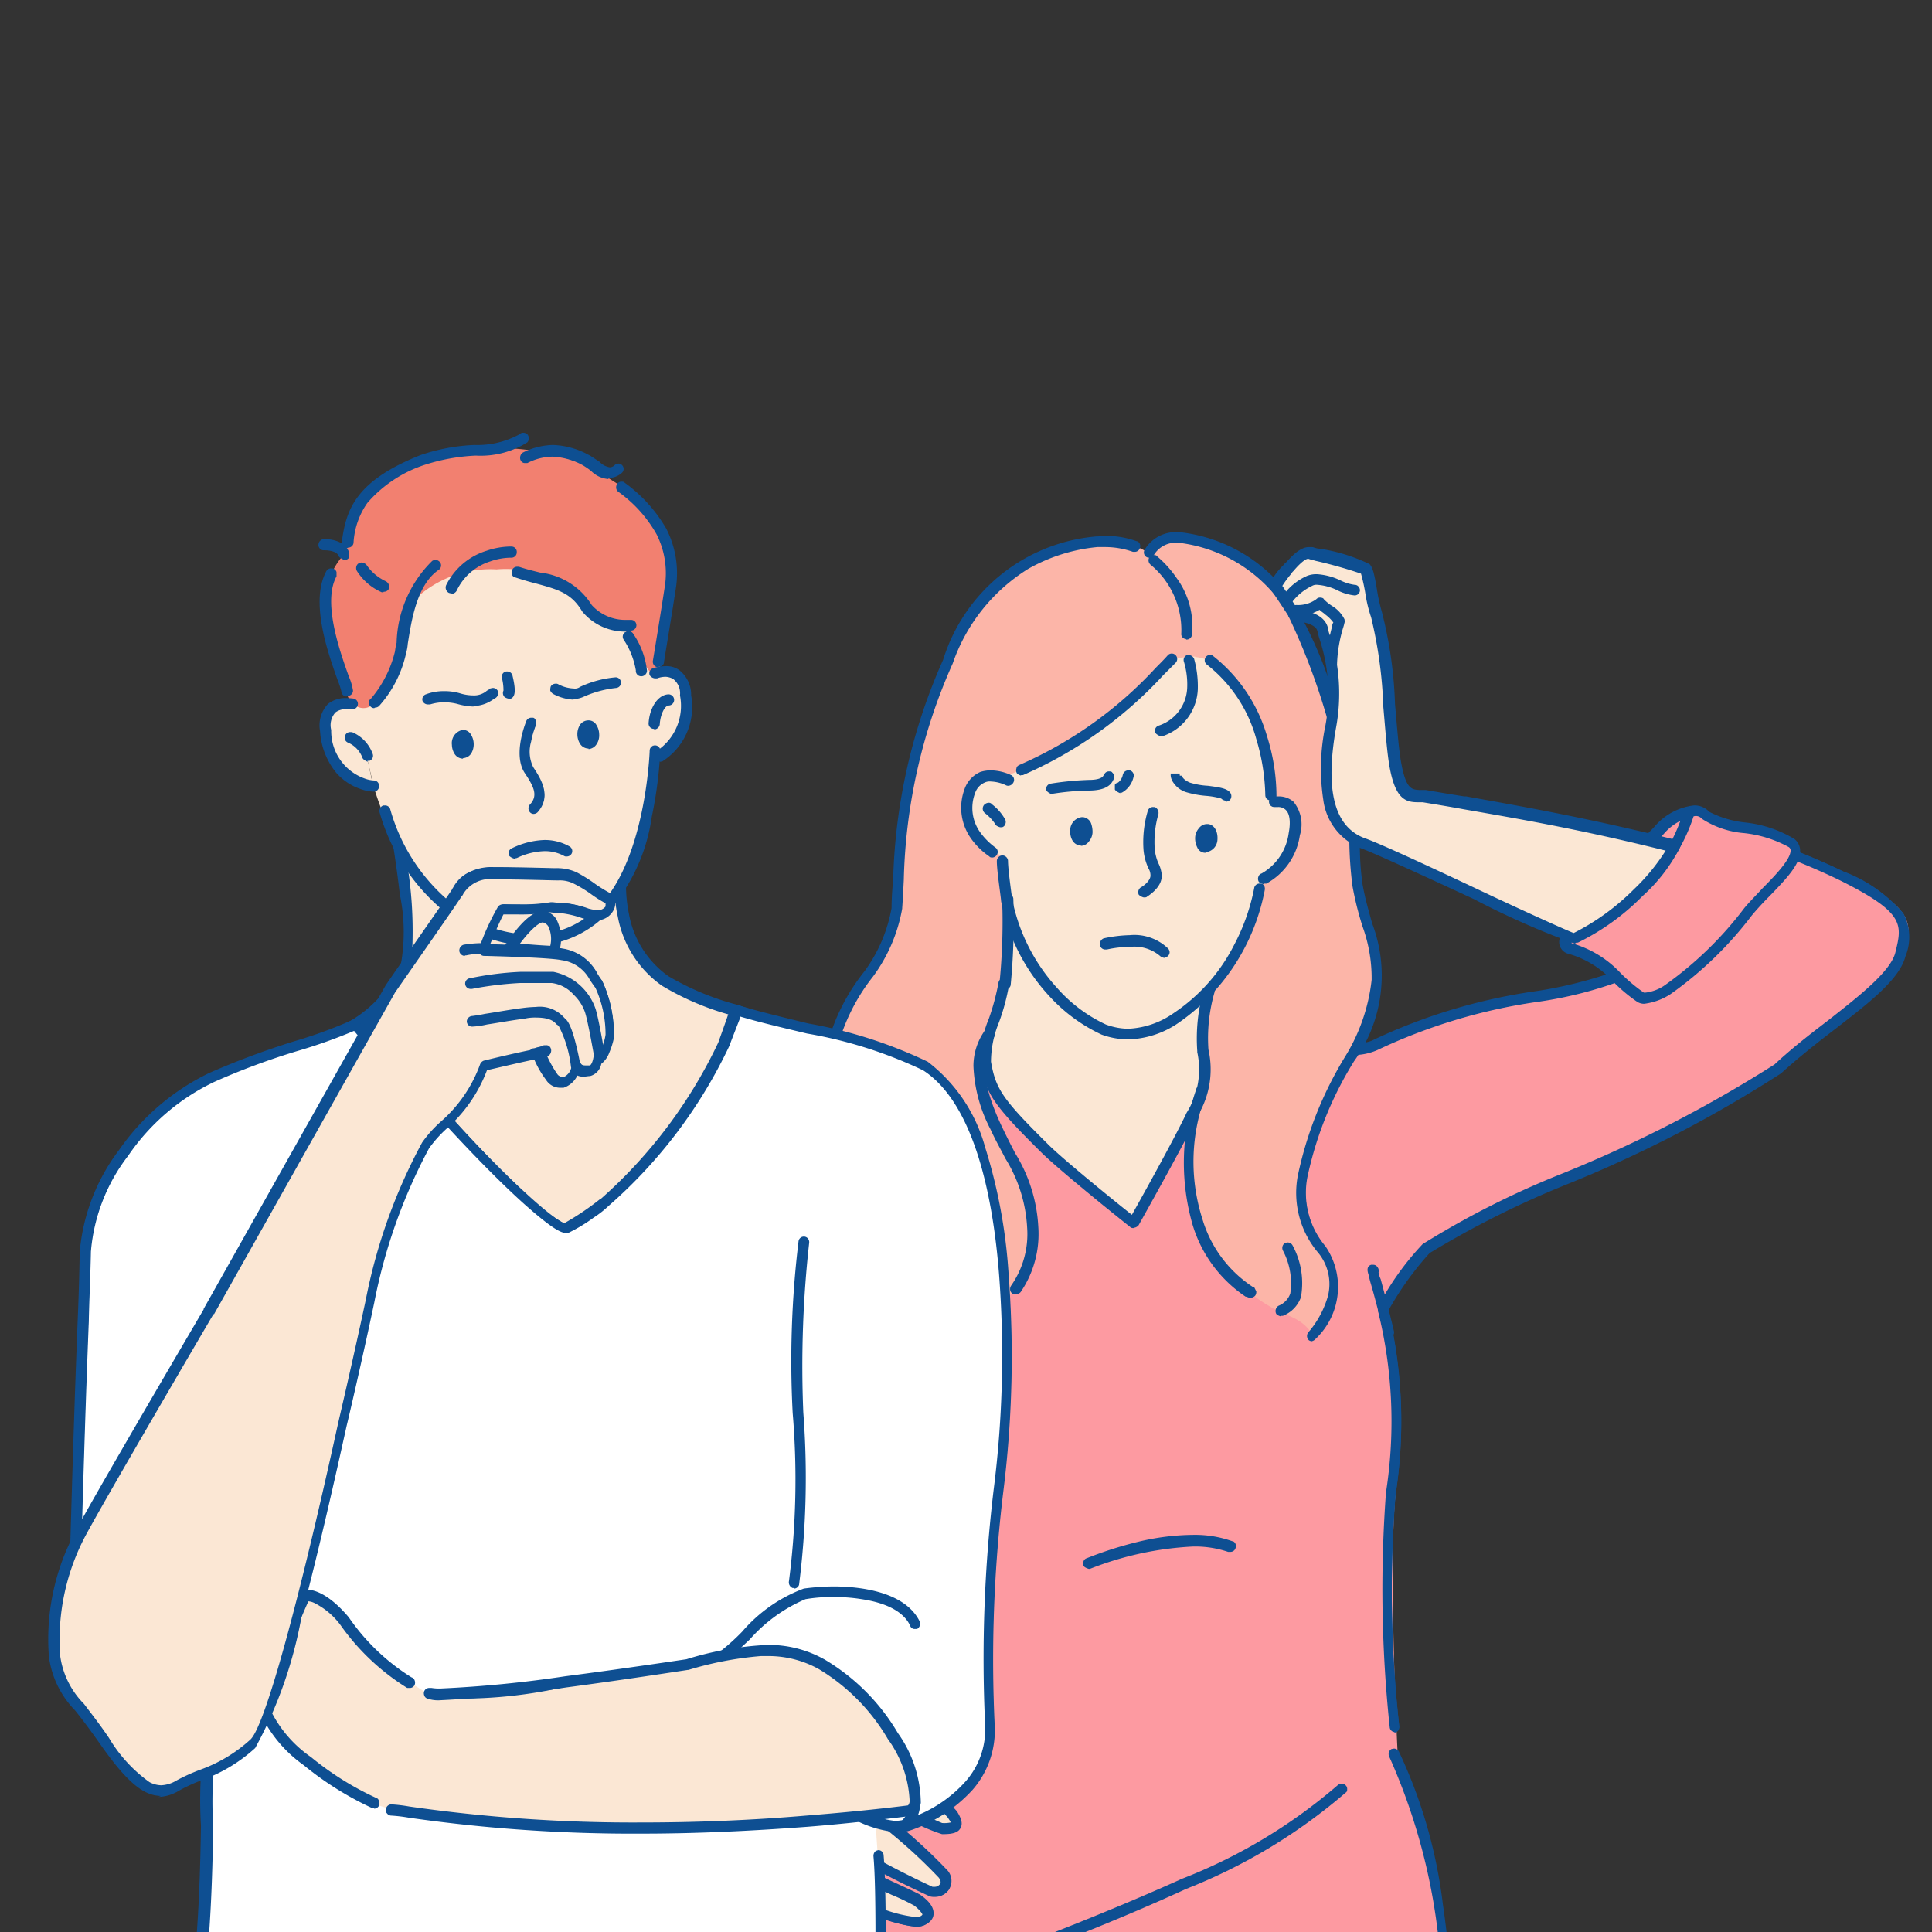 <svg id="Layer_1" xmlns="http://www.w3.org/2000/svg" xmlns:xlink="http://www.w3.org/1999/xlink" width="36.34" height="36.34" viewBox="0 0 36.34 36.34">
  <rect x="0" y="0" width="36.34" height="36.34" fill="#333333" stroke="none"/>
  <defs>
    <clipPath id="clip-path">
      <rect id="Rectangle_7" data-name="Rectangle 7" width="36.34" height="36.34" fill="none"/>
    </clipPath>
  </defs>
  <g id="Group_4" data-name="Group 4" clip-path="url(#clip-path)">
    <path id="Path_165" data-name="Path 165" d="M35.83,17.94c-.15.59-1.38,1.3-2.3,2.16s-6.13,2.89-6.61,3.38a5.494,5.494,0,0,0-.82,1.15,12.257,12.257,0,0,1,.15,3.46c-.14,1.38.04,4.91.04,4.91a13.094,13.094,0,0,1,1,4.99l-.32.07a56.044,56.044,0,0,1-8.75-.07c-1.64-.17-2.32-.03-3.01-.21a9.924,9.924,0,0,1,.02-1.45c.22-1.49,2.02-3.9,1.91-4.74a22.931,22.931,0,0,0-1.11-3.34c-.45-1.21-.79-2.12-.98-2.58-.07-.17-.48-.4-.62-.28a15.515,15.515,0,0,0-2.56,2.9c-.3.67.55,1.93.55,1.93l-2.07,1.34s-1.41-1.67-1.67-1.93a2.444,2.444,0,0,1,.11-2.38c.56-.93,4.35-6.39,5.24-6.88a32.782,32.782,0,0,1,4.99-1.18s3.49.28,3.67.28,3.12.65,3.31.13c.16-.41,3.29-.77,4.48-1.28A17.6,17.6,0,0,0,33.57,16s.99.37,1.15.45c1.27.63,1.26.89,1.11,1.49Z" fill="#fd9aa1"/>
    <path id="Path_166" data-name="Path 166" d="M10.3,31.64a.143.143,0,0,1-.08-.04c-.01-.02-1.41-1.67-1.67-1.93a1.645,1.645,0,0,1-.28-1.01,2.817,2.817,0,0,1,.38-1.5c.27-.45,1.33-2.05,2.49-3.66.64-.88,1.18-1.6,1.63-2.13a4.326,4.326,0,0,1,1.17-1.13c.94-.38,5.03-1.16,5.2-1.19h.02c1.14.1,3.33.3,3.47.3.05,0,.18.02.47.06.41.06,1.03.14,1.59.19.27.02.49.03.67.03a1.045,1.045,0,0,0,.43-.05,10.616,10.616,0,0,1,3.12-.94,8.109,8.109,0,0,0,1.53-.39c.02,0,.03-.01.05-.01a.105.105,0,0,1,.09.05.1.1,0,0,1-.04.14,7.533,7.533,0,0,1-1.59.41,10.5,10.5,0,0,0-3.04.91,1.125,1.125,0,0,1-.56.09,19.28,19.28,0,0,1-2.27-.23c-.22-.03-.41-.06-.44-.06-.19,0-3.32-.28-3.47-.29-.24.05-4.26.82-5.15,1.18-.86.34-4.54,5.76-5.19,6.83a2.649,2.649,0,0,0-.35,1.38,1.48,1.48,0,0,0,.22.87c.23.23,1.34,1.54,1.62,1.87l1.91-1.24c-.21-.34-.77-1.33-.5-1.94a16.516,16.516,0,0,1,2.56-2.94.279.279,0,0,1,.18-.06.318.318,0,0,1,.13.02.845.845,0,0,1,.51.36c.17.43.52,1.34.98,2.58.25.69.45,1.17.6,1.56a5.618,5.618,0,0,1,.43,1.33.111.111,0,0,1-.09.12h-.01a.1.1,0,0,1-.1-.09,5.269,5.269,0,0,0-.42-1.28c-.16-.39-.35-.87-.6-1.56-.45-1.24-.81-2.15-.97-2.58a.685.685,0,0,0-.36-.24c-.03,0-.06-.01-.08-.01h-.05a16.158,16.158,0,0,0-2.51,2.86c-.27.6.53,1.82.54,1.83a.108.108,0,0,1,.02.08.1.1,0,0,1-.04.07L10.38,31.6a.2.2,0,0,1-.06.02Z" fill="#0e4f92"/>
    <path id="Path_167" data-name="Path 167" d="M10.3,31.61s-.04,0-.05-.02-1.41-1.67-1.67-1.93a1.638,1.638,0,0,1-.27-.98,2.832,2.832,0,0,1,.37-1.48c.27-.45,1.33-2.05,2.49-3.65.63-.88,1.18-1.6,1.63-2.13a4.439,4.439,0,0,1,1.15-1.12c.94-.37,5.02-1.16,5.19-1.19h.02c1.14.1,3.33.3,3.47.3.04,0,.18.02.47.06.41.06,1.04.14,1.59.19.85.07,1.07.01,1.13-.03a10.394,10.394,0,0,1,3.1-.93,8.057,8.057,0,0,0,1.54-.39.065.065,0,1,1,.07.11,7.86,7.86,0,0,1-1.58.41,10.574,10.574,0,0,0-3.05.91,7.955,7.955,0,0,1-2.81-.14c-.23-.03-.41-.06-.45-.06-.18,0-3.25-.27-3.47-.3-.22.04-4.25.82-5.16,1.18-.87.35-4.56,5.77-5.21,6.85a2.663,2.663,0,0,0-.35,1.41,1.442,1.442,0,0,0,.23.89c.24.24,1.41,1.62,1.64,1.89l1.97-1.28c-.16-.26-.79-1.32-.52-1.93a16.019,16.019,0,0,1,2.55-2.92.319.319,0,0,1,.28-.03.763.763,0,0,1,.48.34c.17.43.52,1.34.98,2.58.25.69.45,1.17.6,1.56a5.572,5.572,0,0,1,.43,1.32c0,.04-.02.07-.06.07s-.07-.02-.07-.06a5.452,5.452,0,0,0-.42-1.29c-.16-.39-.35-.87-.6-1.56-.45-1.24-.81-2.15-.97-2.58a.689.689,0,0,0-.39-.26.214.214,0,0,0-.16,0A16.308,16.308,0,0,0,11.9,28.3c-.28.63.54,1.85.54,1.86s.01.03,0,.05-.01.03-.03.04l-2.07,1.34a.1.1,0,0,1-.04.01Z" fill="#0e4f92"/>
    <path id="Path_168" data-name="Path 168" d="M23.06,17.8a7.241,7.241,0,0,0-.38,1.94,1.7,1.7,0,0,1-.25,1.22c-.24.51-1.1,2.03-1.1,2.03s-1.28-1.01-1.65-1.38c-.89-.88-.95-1.04-1.13-1.63-.11-.35.21-.88.34-1.52.1-.5.22-2.32.22-2.32l3.95,1.65Z" fill="#fbe7d4"/>
    <path id="Path_169" data-name="Path 169" d="M25.55,16.6a5.982,5.982,0,0,1-.06-.88,26.238,26.238,0,0,0-.62-2.96c-.55-2.01-2.57-3.24-3.25-2.35a1.432,1.432,0,0,0-1.02-.21,3.11,3.11,0,0,0-2.73,2.19,11.114,11.114,0,0,0-.98,4.17l-.03.54a3.118,3.118,0,0,1-.53,1.24,2.5,2.5,0,0,0-.28,3.17c.81,1.15,1.16,1.07,1.42,1.71.28.69.46,1.76.19,1.97,1.65-.53,1.74-1.58,1.76-1.98a3.542,3.542,0,0,0-.72-2.06c-.68-1.26.12-1.79.19-2.89.02-.43-.03-1.85-.05-2.08-.45-.05,1.02.05,1.02.05s2.88.09,3,1.38a1.837,1.837,0,0,1-.06.89c-.35,1.44-.02,1.48-.15,1.95a4.251,4.251,0,0,0-.11,2.51,2.547,2.547,0,0,0,1.08,1.44c.57.42.81.3,1.09.73,0,0,.64-1,.16-1.62-.78-1.51-.29-2.07.59-3.68.78-1.76.29-2.06.08-3.23Z" fill="#fcb5a8"/>
    <path id="Path_170" data-name="Path 170" d="M22.31,12.02a.094.094,0,0,1-.09-.11,1.6,1.6,0,0,0-.58-1.29.109.109,0,0,1-.02-.14.123.123,0,0,1,.08-.04c.02,0,.05,0,.06.02a2.063,2.063,0,0,1,.37.41,1.537,1.537,0,0,1,.29,1.07.1.1,0,0,1-.1.09h-.01Z" fill="#0e4f92"/>
    <path id="Path_171" data-name="Path 171" d="M22.32,11.99h0a.066.066,0,0,1-.06-.07,1.607,1.607,0,0,0-.6-1.32.064.064,0,0,1,.08-.1,1.961,1.961,0,0,1,.36.4,1.512,1.512,0,0,1,.29,1.04.067.067,0,0,1-.07.06Z" fill="#0e4f92"/>
    <path id="Path_172" data-name="Path 172" d="M22.48,12.36c.64.02,1.44,1.25,1.5,2.75.88-.07.13,1.42-.23,1.46a3.6,3.6,0,0,1-1.63,2.51c-1.14.62-1.59.15-2.33-.5a4.7,4.7,0,0,1-.9-2.48.858.858,0,0,1-.58-1.25.729.729,0,0,1,.61-.25,9.074,9.074,0,0,0,2.47-1.49c.82-.65.66-.72.66-.72s.29-.04.43-.04Z" fill="#fbe7d4"/>
    <path id="Path_173" data-name="Path 173" d="M21.83,13.85s-.08-.03-.1-.07a.1.1,0,0,1,.06-.13.781.781,0,0,0,.54-.7,1.487,1.487,0,0,0-.06-.5.1.1,0,0,1,.06-.13h.03a.12.12,0,0,1,.1.07,1.938,1.938,0,0,1,.07.58.973.973,0,0,1-.67.88h-.04Z" fill="#0e4f92"/>
    <path id="Path_174" data-name="Path 174" d="M21.83,13.81s-.05-.02-.06-.04a.06.06,0,0,1,.04-.08.816.816,0,0,0,.56-.74,1.465,1.465,0,0,0-.06-.51.063.063,0,0,1,.12-.04,1.643,1.643,0,0,1,.07.56.94.94,0,0,1-.65.85h-.02Z" fill="#0e4f92"/>
    <path id="Path_175" data-name="Path 175" d="M15.14,37.86a.094.094,0,0,1-.09-.11c.02-.19.1-1,.13-1.28a10.185,10.185,0,0,1,1.04-2.82,14.654,14.654,0,0,0,.79-1.86.1.1,0,0,1,.1-.07h.03c.03,0,.05.03.06.05a.076.076,0,0,1,0,.08,13.3,13.3,0,0,1-.8,1.9,9.63,9.63,0,0,0-1.02,2.75c-.03.27-.11,1.08-.13,1.27a.1.1,0,0,1-.1.09h-.01Z" fill="#0e4f92"/>
    <path id="Path_176" data-name="Path 176" d="M15.15,37.82h0a.066.066,0,0,1-.06-.07c.02-.19.1-1,.13-1.28a10.247,10.247,0,0,1,1.04-2.81,14.146,14.146,0,0,0,.79-1.87.063.063,0,0,1,.12.04,12.757,12.757,0,0,1-.8,1.89,10.163,10.163,0,0,0-1.03,2.76c-.03.27-.11,1.08-.13,1.27a.067.067,0,0,1-.07.06Z" fill="#0e4f92"/>
    <path id="Path_177" data-name="Path 177" d="M26.24,32.58a.1.1,0,0,1-.1-.09,24.651,24.651,0,0,1-.07-4.42,8.63,8.63,0,0,0-.15-3.41v-.08a5.263,5.263,0,0,1,.84-1.18,16.578,16.578,0,0,1,2.66-1.34,24.651,24.651,0,0,0,3.96-2.04c.32-.3.67-.57,1.01-.83.6-.47,1.17-.92,1.26-1.27.13-.53.19-.75-1.06-1.37a12.356,12.356,0,0,0-2.81-.96,1.738,1.738,0,0,1-.3.2,2.325,2.325,0,0,0-.72.64c-.07.07-.14.15-.2.22-.13.14-.26.29-.41.44a.239.239,0,0,0-.03.07.458.458,0,0,1-.08.13h0a.791.791,0,0,1-.11.08l-.03.02a.2.2,0,0,1-.06.02.119.119,0,0,1-.09-.05.1.1,0,0,1,.03-.14l.03-.02.09-.06.03-.06c.02-.03.03-.07.06-.11v-.01c.14-.14.28-.29.41-.43h0c.06-.08.13-.15.19-.22a2.556,2.556,0,0,1,.78-.68,1.864,1.864,0,0,0,.31-.21.142.142,0,0,1,.06-.02h.02a12.761,12.761,0,0,1,2.91.99,2.739,2.739,0,0,1,1.13.79.945.945,0,0,1,.04.81c-.11.43-.68.87-1.34,1.38-.34.26-.68.53-1,.82a23.911,23.911,0,0,1-4.01,2.08,17.642,17.642,0,0,0-2.6,1.3,5.829,5.829,0,0,0-.78,1.09,8.936,8.936,0,0,1,.14,3.46,23.08,23.08,0,0,0,.07,4.36.1.1,0,0,1-.09.11h-.01Z" fill="#0e4f92"/>
    <path id="Path_178" data-name="Path 178" d="M26.24,32.54s-.06-.03-.07-.06a24.565,24.565,0,0,1-.07-4.41,8.517,8.517,0,0,0-.15-3.43v-.05a5.487,5.487,0,0,1,.83-1.17,16.585,16.585,0,0,1,2.65-1.33,23.9,23.9,0,0,0,3.97-2.05c.32-.3.67-.57,1.01-.83.61-.47,1.18-.92,1.28-1.29.13-.53.19-.78-1.08-1.41a12.14,12.14,0,0,0-2.84-.97,1.864,1.864,0,0,1-.31.21h0a2.48,2.48,0,0,0-.73.64h0c-.07.07-.13.15-.2.22-.13.14-.26.29-.41.44a.2.2,0,0,0-.04.08.746.746,0,0,1-.07.12h0a.607.607,0,0,1-.1.07.144.144,0,0,0-.03.02.065.065,0,0,1-.07-.11.144.144,0,0,0,.03-.02l.09-.06a.2.2,0,0,0,.04-.08.53.53,0,0,1,.06-.1h0c.14-.14.28-.29.41-.44.06-.07.13-.15.2-.22a2.488,2.488,0,0,1,.77-.67,2.954,2.954,0,0,0,.32-.22c.02-.01.04-.02.05-.01a12.631,12.631,0,0,1,2.9.99,2.868,2.868,0,0,1,1.12.78.914.914,0,0,1,.03.78c-.1.41-.67.85-1.32,1.36a12.934,12.934,0,0,0-1,.83,23.853,23.853,0,0,1-4,2.07,17.623,17.623,0,0,0-2.61,1.31,5.125,5.125,0,0,0-.79,1.11,8.871,8.871,0,0,1,.14,3.46,23.229,23.229,0,0,0,.07,4.37c0,.04-.02.07-.06.07h0Z" fill="#0e4f92"/>
    <path id="Path_179" data-name="Path 179" d="M27.22,38.09a.094.094,0,0,1-.1-.1,11.373,11.373,0,0,0-.99-4.95.111.111,0,0,1,.04-.14.433.433,0,0,1,.05-.01.105.105,0,0,1,.09.05,9.367,9.367,0,0,1,.83,2.88,17.234,17.234,0,0,1,.18,2.16.109.109,0,0,1-.1.11h0Z" fill="#0e4f92"/>
    <path id="Path_180" data-name="Path 180" d="M27.22,38.05s-.06-.03-.07-.06a11.51,11.51,0,0,0-.99-4.96.067.067,0,0,1,.12-.06,9.211,9.211,0,0,1,.83,2.87,19.537,19.537,0,0,1,.18,2.15.067.067,0,0,1-.06.07h0Z" fill="#0e4f92"/>
    <path id="Path_181" data-name="Path 181" d="M16.52,33.71a5.02,5.02,0,0,0,1.21.72c.26,0,.35-.04.2-.26a7.9,7.9,0,0,0-1.11-1.02.646.646,0,0,0-.76-.02c-.13.08-.42.24-.79.42-.1.05-.16-.07-.3-.14a27.066,27.066,0,0,1-2.92-3.57.062.062,0,0,1-.02-.04s-1.82,1.39-1.65,1.8a33.462,33.462,0,0,0,3.73,3.14,1.662,1.662,0,0,1,.43.93c.03.37.44.73.82.95a1.365,1.365,0,0,0,1.02.07c.28-.05.24-.27.11-.32s-.37.02-.69-.05-.4-.22-.4-.36c0-.12.11-.43.25-.35s1.42.67,1.68.56.07-.3-.07-.4a11.451,11.451,0,0,1-1.52-.79c-.09-.16.22-.19.22-.19s1.36.77,1.56.82.37-.14.24-.32a9.445,9.445,0,0,0-1.24-1.1,2.119,2.119,0,0,0-.44-.21s.36-.3.44-.26Z" fill="#fbe7d4"/>
    <path id="Path_182" data-name="Path 182" d="M18.92,36.92s-.08-.02-.09-.06a.115.115,0,0,1,.05-.14c.04-.02.14-.05.3-.12.59-.23,1.81-.7,3.05-1.26a10.051,10.051,0,0,0,2.93-1.76.114.114,0,0,1,.08-.03c.03,0,.05,0,.07.03a.091.091,0,0,1,.03.07c0,.03,0,.05-.03.07a10.45,10.45,0,0,1-3,1.81c-1.24.57-2.47,1.04-3.06,1.27-.14.05-.26.1-.3.12h-.04Z" fill="#0e4f92"/>
    <path id="Path_183" data-name="Path 183" d="M18.92,36.88s-.05-.01-.06-.04a.081.081,0,0,1,.03-.09c.04-.02.15-.06.3-.12.59-.23,1.82-.7,3.05-1.26a10.355,10.355,0,0,0,2.95-1.77.064.064,0,0,1,.09.09,10.026,10.026,0,0,1-2.99,1.8c-1.24.57-2.46,1.04-3.06,1.27-.15.06-.26.1-.3.12H18.9Z" fill="#0e4f92"/>
    <path id="Path_184" data-name="Path 184" d="M20.48,29.51s-.08-.02-.1-.06a.11.11,0,0,1,0-.08.09.09,0,0,1,.06-.06,7.115,7.115,0,0,1,.97-.31,4.527,4.527,0,0,1,1.03-.13,2.088,2.088,0,0,1,.74.12c.03,0,.05.03.06.05a.11.11,0,0,1,0,.08.1.1,0,0,1-.1.07H23.1a1.929,1.929,0,0,0-.67-.1,6.082,6.082,0,0,0-1.93.42h-.04Z" fill="#0e4f92"/>
    <path id="Path_185" data-name="Path 185" d="M20.48,29.47s-.05-.02-.06-.04a.074.074,0,0,1,.04-.09,6.394,6.394,0,0,1,.97-.3,3.175,3.175,0,0,1,1.76-.02.063.063,0,0,1-.04.12,4.625,4.625,0,0,0-2.63.32h-.03Z" fill="#0e4f92"/>
    <path id="Path_186" data-name="Path 186" d="M14.88,23.42a.1.1,0,0,1-.1-.11,8.046,8.046,0,0,0-.37-2.39.1.1,0,0,1,.07-.13h.03a.12.12,0,0,1,.1.07,8.674,8.674,0,0,1,.38,2.46.1.1,0,0,1-.1.1h0Z" fill="#0e4f92"/>
    <path id="Path_187" data-name="Path 187" d="M14.88,23.38h0c-.04,0-.06-.03-.06-.07a8.253,8.253,0,0,0-.37-2.41.063.063,0,1,1,.12-.04,8.355,8.355,0,0,1,.37,2.45c0,.04-.03.06-.07.06Z" fill="#0e4f92"/>
    <path id="Path_188" data-name="Path 188" d="M26.13,25.17s-.09-.03-.1-.08c-.1-.42-.19-.76-.25-.96h0c-.02-.07-.03-.12-.04-.16-.02-.06-.04-.15.05-.18h.04c.03,0,.07.01.1.08,0,.02.01.04,0,.06a.46.46,0,0,0,.04.13h0c.06.22.15.56.25.98a.1.1,0,0,1-.08.12h-.02Z" fill="#0e4f92"/>
    <path id="Path_189" data-name="Path 189" d="M26.13,25.13s-.06-.02-.06-.05c-.1-.42-.19-.76-.25-.96-.02-.07-.03-.12-.04-.16-.02-.06-.03-.11.03-.13.04-.01.07,0,.09.06v.05c0,.04.03.09.04.15.06.2.15.54.25.96,0,.04-.01.07-.05.08h-.02Z" fill="#0e4f92"/>
    <path id="Path_190" data-name="Path 190" d="M9.02,30.13a5.125,5.125,0,0,0,2.85-.99c.17-.22.2.21.43.55a.6.6,0,0,1,.11.58,3.721,3.721,0,0,1-.97.94,4.9,4.9,0,0,1-1.01.54.384.384,0,0,1-.45.05c-.22-.15-.1-.35-.47-.64-.58-.39-.57-.8-.49-1.04Z" fill="#fd9aa1"/>
    <path id="Path_191" data-name="Path 191" d="M10.15,31.97a.389.389,0,0,1-.23-.07.439.439,0,0,1-.2-.28.819.819,0,0,0-.27-.37c-.65-.44-.61-.92-.52-1.16,0-.03.03-.05.06-.06h.08a.7.7,0,0,0,.13.02,6.188,6.188,0,0,0,2.6-.99.206.206,0,0,1,.16-.09h.02c.11.02.16.14.23.3a1.727,1.727,0,0,0,.18.36.656.656,0,0,1,.11.69,3.732,3.732,0,0,1-1.01.98,5.483,5.483,0,0,1-1.01.55.541.541,0,0,1-.32.12ZM9.09,30.25c-.08.39.26.69.47.83h0a1.03,1.03,0,0,1,.34.46.314.314,0,0,0,.13.19.192.192,0,0,0,.12.04.341.341,0,0,0,.2-.08c.01,0,.02-.02.03-.02a5.827,5.827,0,0,0,.99-.53,3.619,3.619,0,0,0,.94-.91.534.534,0,0,0-.1-.47,2.415,2.415,0,0,1-.2-.39c-.02-.04-.05-.11-.07-.15l-.02.02a7.708,7.708,0,0,1-1.79.84,3.588,3.588,0,0,1-.94.19H9.08Z" fill="#0e4f92"/>
    <path id="Path_192" data-name="Path 192" d="M10.15,31.93a.352.352,0,0,1-.21-.07.5.5,0,0,1-.19-.26.757.757,0,0,0-.28-.38c-.63-.43-.59-.88-.51-1.12,0-.02.02-.03.04-.04h.05a5.118,5.118,0,0,0,2.78-.98.173.173,0,0,1,.15-.08c.09.01.14.12.2.28a1.727,1.727,0,0,0,.18.36.669.669,0,0,1,.11.65h0a3.564,3.564,0,0,1-.99.96,5.476,5.476,0,0,1-1.01.55.512.512,0,0,1-.3.11ZM9.06,30.21a.9.9,0,0,0,.48.91h0a.877.877,0,0,1,.32.44.323.323,0,0,0,.14.2.333.333,0,0,0,.37-.04.031.031,0,0,0,.02-.01,4.541,4.541,0,0,0,.99-.54,3.669,3.669,0,0,0,.95-.92.543.543,0,0,0-.1-.51,2.238,2.238,0,0,1-.19-.38.922.922,0,0,0-.1-.2.075.075,0,0,0-.03.03.035.035,0,0,1-.02.01,8.282,8.282,0,0,1-1.78.84,2.688,2.688,0,0,1-1.07.18Z" fill="#0e4f92"/>
    <path id="Path_193" data-name="Path 193" d="M30.04,16.72s-.65.67-.59.76c.08.12-.13.28.08.36.78.27.74.51,1.31.91.1.07.64.08,2.03-1.6.39-.47,1.13-1.03.81-1.29s-1.42-.3-1.61-.52-.63,0-.87.28-1.17,1.11-1.17,1.11Z" fill="#fd9aa1"/>
    <path id="Path_194" data-name="Path 194" d="M30.94,18.88a.241.241,0,0,1-.15-.04,2.993,2.993,0,0,1-.47-.4,1.774,1.774,0,0,0-.82-.5.228.228,0,0,1-.15-.32c0-.02.02-.07.01-.07-.08-.12.07-.3.28-.54.15-.18.32-.35.32-.35h0c.09-.09.93-.86,1.16-1.11a1.142,1.142,0,0,1,.74-.4.37.37,0,0,1,.29.12,1.91,1.91,0,0,0,.67.2,2.252,2.252,0,0,1,.93.31.279.279,0,0,1,.11.22c.01.25-.27.54-.57.85-.12.12-.24.25-.34.37a6.942,6.942,0,0,1-1.53,1.48,1.169,1.169,0,0,1-.49.18Zm-.03-.21h.04a.793.793,0,0,0,.38-.15,6.78,6.78,0,0,0,1.48-1.44c.1-.12.23-.25.35-.38.25-.25.52-.54.52-.7a.075.075,0,0,0-.04-.07,2.249,2.249,0,0,0-.84-.26,1.7,1.7,0,0,1-.79-.27.143.143,0,0,0-.13-.05v0a.99.99,0,0,0-.58.33c-.25.27-1.16,1.11-1.17,1.12a5.236,5.236,0,0,0-.56.66.331.331,0,0,1,0,.22.354.354,0,0,1-.01.06h0l.03.01a2,2,0,0,1,.89.55,3.116,3.116,0,0,0,.44.37h0Z" fill="#0e4f92"/>
    <path id="Path_195" data-name="Path 195" d="M30.94,18.84a.534.534,0,0,1-.13-.03,3.706,3.706,0,0,1-.47-.39,1.818,1.818,0,0,0-.83-.51c-.19-.06-.15-.2-.12-.28.01-.05.02-.08,0-.11-.06-.09.09-.28.27-.49.15-.18.32-.35.32-.35h0s.92-.84,1.16-1.11a1.115,1.115,0,0,1,.71-.38h0a.363.363,0,0,1,.26.11,1.754,1.754,0,0,0,.69.21,2.252,2.252,0,0,1,.91.3.261.261,0,0,1,.1.2c.01.23-.27.52-.56.82-.12.12-.24.25-.34.37a6.846,6.846,0,0,1-1.52,1.47,1.075,1.075,0,0,1-.47.18Zm-1.42-1.38a.232.232,0,0,1,0,.2c-.02.08-.03.09.04.12a1.924,1.924,0,0,1,.88.54,2.746,2.746,0,0,0,.45.38s.12.07.46-.15a7.269,7.269,0,0,0,1.49-1.44c.1-.12.23-.25.35-.38.26-.27.53-.55.52-.73a.139.139,0,0,0-.05-.1,2.426,2.426,0,0,0-.85-.27,1.567,1.567,0,0,1-.76-.26.218.218,0,0,0-.16-.07.971.971,0,0,0-.61.34c-.24.26-1.12,1.06-1.17,1.11a3.581,3.581,0,0,0-.57.69Z" fill="#0e4f92"/>
    <path id="Path_196" data-name="Path 196" d="M16.17,34.13h-.04a1.075,1.075,0,0,0-.32-.03h-.08a.109.109,0,0,1-.11-.1c0-.03,0-.05.03-.07a.091.091,0,0,1,.07-.03h.1a1.171,1.171,0,0,1,.39.04.1.1,0,0,1,.06.13.1.1,0,0,1-.1.06Z" fill="#0e4f92"/>
    <path id="Path_197" data-name="Path 197" d="M16.17,34.09h-.02a1.8,1.8,0,0,0-.42-.03.065.065,0,0,1-.01-.13,1.7,1.7,0,0,1,.47.04.075.075,0,0,1,.04.09.055.055,0,0,1-.06.04Z" fill="#0e4f92"/>
    <path id="Path_198" data-name="Path 198" d="M15.96,34.89a.094.094,0,0,1-.07-.03.677.677,0,0,0-.36-.11h-.04c-.02,0-.03.02-.05.02a.1.1,0,0,1-.1-.11.12.12,0,0,1,.07-.1.318.318,0,0,1,.13-.02.777.777,0,0,1,.49.16.109.109,0,0,1,.01.15.123.123,0,0,1-.08.04Z" fill="#0e4f92"/>
    <path id="Path_199" data-name="Path 199" d="M15.96,34.85s-.03,0-.04-.02a.665.665,0,0,0-.43-.11c-.01,0-.03.01-.04.01-.04,0-.06-.03-.06-.07a.063.063,0,0,1,.05-.06.751.751,0,0,1,.57.13.056.056,0,0,1,0,.09.076.076,0,0,1-.05.02Zm-.45-.18Zm0,0Zm0,0Zm0,0Z" fill="#0e4f92"/>
    <path id="Path_200" data-name="Path 200" d="M15.65,35.71h-.03l-.33-.09a.1.1,0,0,1-.07-.13.1.1,0,0,1,.1-.08h.03l.33.09s.05.02.06.05a.106.106,0,0,1,.01.08.1.1,0,0,1-.1.08Z" fill="#0e4f92"/>
    <path id="Path_201" data-name="Path 201" d="M15.65,35.67h-.02l-.33-.09s-.06-.05-.05-.08.05-.06.08-.05l.33.09s.06.05.05.08a.056.056,0,0,1-.06.05Z" fill="#0e4f92"/>
    <path id="Path_202" data-name="Path 202" d="M14.36,25.47a.206.206,0,0,1-.09-.05.106.106,0,0,1-.01-.08.063.063,0,0,1,.05-.06c.18-.12.53-.32.55-.33s.03-.01.05-.01a.105.105,0,0,1,.09.05.106.106,0,0,1,.01.08.063.063,0,0,1-.05.06c-.06.04-.38.22-.54.33a.142.142,0,0,1-.06.02Z" fill="#0e4f92"/>
    <path id="Path_203" data-name="Path 203" d="M14.36,25.44a.155.155,0,0,1-.06-.03.065.065,0,0,1,.02-.09c.18-.12.54-.33.55-.33a.065.065,0,1,1,.07.11s-.36.21-.54.33C14.39,25.43,14.38,25.44,14.36,25.44Z" fill="#0e4f92"/>
    <path id="Path_204" data-name="Path 204" d="M24.09,24.76s-.08-.02-.09-.06a.115.115,0,0,1,.05-.14.382.382,0,0,0,.22-.23,1.317,1.317,0,0,0-.14-.81.111.111,0,0,1,.04-.14.433.433,0,0,1,.05-.01.105.105,0,0,1,.09.05,1.489,1.489,0,0,1,.16.98.587.587,0,0,1-.34.35h-.04Z" fill="#0e4f92"/>
    <path id="Path_205" data-name="Path 205" d="M24.09,24.73s-.05-.01-.06-.04a.081.081,0,0,1,.03-.09.422.422,0,0,0,.24-.25,1.236,1.236,0,0,0-.15-.84.067.067,0,1,1,.12-.06,1.42,1.42,0,0,1,.15.95.548.548,0,0,1-.32.33h-.03Z" fill="#0e4f92"/>
    <path id="Path_206" data-name="Path 206" d="M31.45,16.12a.107.107,0,0,1-.09-.16,3.08,3.08,0,0,0,.3-.68.1.1,0,0,1,.1-.07h.03a.121.121,0,0,1,.07.13,3.241,3.241,0,0,1-.33.72.105.105,0,0,1-.09.05Z" fill="#0e4f92"/>
    <path id="Path_207" data-name="Path 207" d="M31.45,16.08a.1.1,0,0,1-.04-.01.065.065,0,0,1-.02-.09,3.492,3.492,0,0,0,.31-.68.063.063,0,0,1,.12.04,3.454,3.454,0,0,1-.32.71.06.06,0,0,1-.06.03Z" fill="#0e4f92"/>
    <path id="Path_208" data-name="Path 208" d="M23.9,15.06a.174.174,0,0,1-.07-.03.108.108,0,0,1-.03-.07,3.933,3.933,0,0,0-.17-1.06,2.675,2.675,0,0,0-.93-1.4.1.1,0,0,1-.02-.14.091.091,0,0,1,.08-.04.073.073,0,0,1,.06.02,2.972,2.972,0,0,1,1.01,1.5,3.786,3.786,0,0,1,.18,1.13.1.1,0,0,1-.1.1h0Z" fill="#0e4f92"/>
    <path id="Path_209" data-name="Path 209" d="M23.9,15.02h0c-.04,0-.06-.03-.06-.07a3.721,3.721,0,0,0-.18-1.07,2.7,2.7,0,0,0-.95-1.42.064.064,0,0,1,.08-.1,2.827,2.827,0,0,1,.99,1.48,4.042,4.042,0,0,1,.18,1.11c0,.04-.03.06-.07.06Z" fill="#0e4f92"/>
    <path id="Path_210" data-name="Path 210" d="M19.21,14.59s-.08-.02-.09-.06a.11.11,0,0,1,0-.08c0-.03.03-.05.05-.06a7.633,7.633,0,0,0,2.57-1.83c.08-.08.16-.16.23-.24a.1.1,0,0,1,.14.15l-.23.23a7.843,7.843,0,0,1-2.64,1.88H19.2Z" fill="#0e4f92"/>
    <path id="Path_211" data-name="Path 211" d="M19.21,14.56s-.05-.01-.06-.04a.069.069,0,0,1,.03-.09,7.452,7.452,0,0,0,2.58-1.84c.08-.08.15-.16.23-.24a.064.064,0,0,1,.09.09c-.08.08-.16.16-.23.24a7.689,7.689,0,0,1-2.62,1.87H19.2Z" fill="#0e4f92"/>
    <path id="Path_212" data-name="Path 212" d="M24.34,11.63a.206.206,0,0,1-.09-.05,2.782,2.782,0,0,0-2.07-1.37h-.02a.479.479,0,0,0-.45.22.115.115,0,0,1-.09.06.09.09,0,0,1-.05-.01.1.1,0,0,1-.04-.14.682.682,0,0,1,.63-.33h.03a2.957,2.957,0,0,1,2.24,1.47.1.1,0,0,1-.04.14c-.02,0-.03.01-.05.01Z" fill="#0e4f92"/>
    <path id="Path_213" data-name="Path 213" d="M24.34,11.59a.155.155,0,0,1-.06-.03,2.8,2.8,0,0,0-2.12-1.39.524.524,0,0,0-.48.24.067.067,0,0,1-.12-.06.632.632,0,0,1,.59-.31h.03a2.951,2.951,0,0,1,2.21,1.45.076.076,0,0,1-.02.09h-.03Z" fill="#0e4f92"/>
    <path id="Path_214" data-name="Path 214" d="M24.69,25.23a.123.123,0,0,1-.07-.02.109.109,0,0,1-.01-.15,1.8,1.8,0,0,0,.37-.69.927.927,0,0,0-.18-.8,1.739,1.739,0,0,1-.39-1.45,7.09,7.09,0,0,1,.9-2.26,3.461,3.461,0,0,0,.49-1.43,2.842,2.842,0,0,0-.17-1,6.016,6.016,0,0,1-.19-.76,7.225,7.225,0,0,1-.06-.88v-.12a12.439,12.439,0,0,0-1.13-4.05.108.108,0,0,1-.02-.08.1.1,0,0,1,.04-.07.142.142,0,0,1,.06-.02.119.119,0,0,1,.09.05,7.735,7.735,0,0,1,.89,2.55c.18.87.27,1.59.27,1.6h0v.14a5.142,5.142,0,0,0,.05.85c.05.28.12.51.18.73a2.753,2.753,0,0,1-.34,2.59,6.792,6.792,0,0,0-.88,2.19,1.556,1.556,0,0,0,.34,1.29,1.348,1.348,0,0,1-.19,1.75.123.123,0,0,1-.08.04Z" fill="#0e4f92"/>
    <path id="Path_215" data-name="Path 215" d="M24.69,25.19s-.03,0-.04-.02a.056.056,0,0,1,0-.09,1.853,1.853,0,0,0,.38-.7.956.956,0,0,0-.19-.83,1.712,1.712,0,0,1-.38-1.42,7.146,7.146,0,0,1,.9-2.25,3.426,3.426,0,0,0,.5-1.45,2.859,2.859,0,0,0-.17-1.01,5.839,5.839,0,0,1-.19-.75,7.1,7.1,0,0,1-.06-.88v-.12A12.608,12.608,0,0,0,24.3,11.6a.065.065,0,1,1,.11-.07,7.916,7.916,0,0,1,.89,2.53c.18.86.27,1.59.27,1.6h0v.13a5.142,5.142,0,0,0,.05.85c.05.28.12.51.18.74a2.723,2.723,0,0,1-.34,2.56,6.824,6.824,0,0,0-.88,2.2,1.626,1.626,0,0,0,.35,1.32,1.317,1.317,0,0,1-.19,1.7c-.01.02-.03.02-.05.02Z" fill="#0e4f92"/>
    <path id="Path_216" data-name="Path 216" d="M23.52,24.41a.123.123,0,0,1-.07-.02h-.02a2.486,2.486,0,0,1-1-1.36,4.224,4.224,0,0,1,.07-2.54.1.1,0,0,1,.1-.08h.03a.1.1,0,0,1,.07.13,3.547,3.547,0,0,0-.08,2.4,2.312,2.312,0,0,0,.95,1.27h.02l.04.08a.12.12,0,0,1-.02.08.123.123,0,0,1-.08.04Z" fill="#0e4f92"/>
    <path id="Path_217" data-name="Path 217" d="M23.52,24.37s-.03,0-.04-.01h-.02a2.423,2.423,0,0,1-.99-1.34,4.127,4.127,0,0,1,.07-2.51c0-.03.05-.06.08-.05s.06.05.05.08a3.641,3.641,0,0,0-.08,2.43,2.316,2.316,0,0,0,.96,1.28h.02s.03.08,0,.11c-.01.02-.03.02-.05.02Z" fill="#0e4f92"/>
    <path id="Path_218" data-name="Path 218" d="M19.1,24.35a.1.1,0,0,1-.06-.02.1.1,0,0,1-.04-.07.12.12,0,0,1,.02-.08,1.691,1.691,0,0,0,.3-1.09,2.737,2.737,0,0,0-.41-1.3c-.08-.16-.18-.33-.28-.55a2.791,2.791,0,0,1-.32-1.19,1.146,1.146,0,0,1,.21-.66.105.105,0,0,1,.09-.05.073.073,0,0,1,.06.02.1.1,0,0,1,.03.14c-.18.28-.33.67.13,1.66q.15.315.27.54a2.923,2.923,0,0,1,.43,1.38,1.938,1.938,0,0,1-.33,1.22.1.1,0,0,1-.09.04Z" fill="#0e4f92"/>
    <path id="Path_219" data-name="Path 219" d="M19.1,24.32s-.03,0-.04-.01a.065.065,0,0,1-.02-.09,1.743,1.743,0,0,0,.3-1.11,2.783,2.783,0,0,0-.41-1.32c-.08-.16-.18-.33-.28-.55a2.868,2.868,0,0,1-.32-1.17,1.079,1.079,0,0,1,.2-.64.065.065,0,1,1,.11.07c-.18.29-.34.68.12,1.69q.15.315.27.54a2.881,2.881,0,0,1,.42,1.37,1.833,1.833,0,0,1-.33,1.19.055.055,0,0,1-.05.03Z" fill="#0e4f92"/>
    <path id="Path_220" data-name="Path 220" d="M17.68,25.28a.143.143,0,0,1-.08-.04.108.108,0,0,1-.02-.08.1.1,0,0,1,.04-.07c.07-.05.12-.27.07-.7a5.187,5.187,0,0,0-.3-1.14,1.606,1.606,0,0,0-.48-.63,5.878,5.878,0,0,1-.93-1.06,2.314,2.314,0,0,1-.43-1.87,3.789,3.789,0,0,1,.71-1.42,2.853,2.853,0,0,0,.51-1.19c0-.14.01-.33.03-.53a10.807,10.807,0,0,1,.94-4.14,3.312,3.312,0,0,1,2.88-2.32c.06,0,.12-.01.19-.01a1.672,1.672,0,0,1,.57.1c.03,0,.05.03.06.05a.11.11,0,0,1,0,.08.1.1,0,0,1-.1.07h-.03a1.568,1.568,0,0,0-.51-.09h-.16a3.266,3.266,0,0,0-1.3.41,3.4,3.4,0,0,0-1.42,1.78A10.57,10.57,0,0,0,17,16.55c-.01.2-.02.39-.03.53v.01a3.04,3.04,0,0,1-.55,1.28,3.667,3.667,0,0,0-.67,1.34,2.061,2.061,0,0,0,.4,1.71,6.313,6.313,0,0,0,.9,1.03,1.736,1.736,0,0,1,.53.7,4.993,4.993,0,0,1,.32,1.19c.06.47.01.77-.15.89a.142.142,0,0,1-.06.02Z" fill="#0e4f92"/>
    <path id="Path_221" data-name="Path 221" d="M17.68,25.24s-.04,0-.05-.03a.063.063,0,0,1,.01-.09c.1-.08.13-.35.08-.74a4.592,4.592,0,0,0-.31-1.14,1.59,1.59,0,0,0-.49-.64,6.087,6.087,0,0,1-.93-1.05,2.285,2.285,0,0,1-.43-1.84,3.833,3.833,0,0,1,.7-1.4,2.954,2.954,0,0,0,.52-1.21c0-.14.01-.34.03-.53a10.649,10.649,0,0,1,.94-4.12,3.3,3.3,0,0,1,2.85-2.3,1.607,1.607,0,0,1,.74.09.063.063,0,1,1-.04.12,1.48,1.48,0,0,0-.68-.08,3.3,3.3,0,0,0-1.31.41,3.483,3.483,0,0,0-1.44,1.8,10.853,10.853,0,0,0-.93,4.08c-.01.2-.02.39-.03.53h0a3.143,3.143,0,0,1-.54,1.26,3.576,3.576,0,0,0-.68,1.35,2.1,2.1,0,0,0,.41,1.74,5.137,5.137,0,0,0,.91,1.03,1.683,1.683,0,0,1,.52.69,4.916,4.916,0,0,1,.32,1.18c.04.31.05.72-.13.86-.01,0-.03.01-.04.01Z" fill="#0e4f92"/>
    <path id="Path_222" data-name="Path 222" d="M18.89,18.62h-.02a.063.063,0,0,1-.06-.05.113.113,0,0,1-.01-.08,11.558,11.558,0,0,0,.05-1.58.109.109,0,0,1,.1-.11h0a.118.118,0,0,1,.11.1,12.517,12.517,0,0,1-.05,1.63.1.1,0,0,1-.1.08Z" fill="#0e4f92"/>
    <path id="Path_223" data-name="Path 223" d="M18.89,18.58h-.02c-.04,0-.06-.04-.05-.08a11.789,11.789,0,0,0,.05-1.59A.065.065,0,1,1,19,16.9a12.351,12.351,0,0,1-.05,1.62.056.056,0,0,1-.06.05Z" fill="#0e4f92"/>
    <path id="Path_224" data-name="Path 224" d="M31.49,15.92c-2.16-.54-3.52-.73-4.7-.94-.19-.03-.41.1-.54-.58a26.3,26.3,0,0,0-.36-2.85c-.08-.19-.13-.79-.21-.86a6.778,6.778,0,0,0-1.04-.29c-.15-.03-.35.22-.43.31a2.776,2.776,0,0,0-.23.31c.05.05.38.57.38.57s.46,0,.52.26a3.638,3.638,0,0,1,.15,1.82c-.17.96-.14,1.92.62,2.2.52.19,3.87,1.8,3.97,1.79a4.489,4.489,0,0,0,1.87-1.74Z" fill="#fbe7d4"/>
    <path id="Path_225" data-name="Path 225" d="M29.62,17.75a15.369,15.369,0,0,1-1.9-.84c-.91-.42-1.86-.86-2.11-.95a1.132,1.132,0,0,1-.72-.92,3.912,3.912,0,0,1,.04-1.39,3.269,3.269,0,0,0-.11-1.63c-.02-.06-.03-.11-.04-.15-.03-.13-.28-.18-.42-.18a.105.105,0,0,1-.09-.05c-.16-.25-.35-.53-.37-.56a.094.094,0,0,1,0-.13l.04-.07a1.221,1.221,0,0,1,.2-.25c.01-.01.02-.03.04-.04.11-.12.27-.3.44-.3h.06c.02,0,.06.02.12.03h.02a3.3,3.3,0,0,1,.94.29c.06.06.09.18.14.48a3.361,3.361,0,0,0,.09.41,7.978,7.978,0,0,1,.25,1.75c.04.44.07.86.12,1.12.09.48.2.48.34.49h.12q.345.06.72.12h.04c.99.18,2.23.39,3.95.82.03,0,.05.03.07.05s.01.06,0,.09a3.156,3.156,0,0,1-.7.91,4.444,4.444,0,0,1-1.22.88h-.03Zm-5.2-6.27c.14,0,.5.06.56.34a.509.509,0,0,0,.04.14,3.542,3.542,0,0,1,.11,1.73c-.21,1.19-.03,1.87.55,2.08.26.09,1.21.53,2.12.96.76.36,1.62.75,1.8.82a4.4,4.4,0,0,0,1.13-.82,3.793,3.793,0,0,0,.6-.73c-1.64-.41-2.84-.61-3.81-.78-.27-.05-.52-.09-.76-.13h-.09c-.23,0-.42-.06-.53-.65-.05-.27-.08-.69-.12-1.14a8.325,8.325,0,0,0-.23-1.69,2.6,2.6,0,0,1-.11-.46,3.436,3.436,0,0,0-.08-.36,8.463,8.463,0,0,0-.85-.24c-.07-.02-.12-.03-.14-.04h0c-.08,0-.23.17-.28.23a.176.176,0,0,0-.04.05,1.952,1.952,0,0,0-.17.23h0c.09.13.25.38.31.48Z" fill="#0e4f92"/>
    <path id="Path_226" data-name="Path 226" d="M29.62,17.72a17.571,17.571,0,0,1-1.88-.84c-.91-.42-1.86-.86-2.11-.96a1.1,1.1,0,0,1-.7-.89,3.856,3.856,0,0,1,.04-1.38A3.356,3.356,0,0,0,24.86,12c-.02-.06-.03-.11-.04-.15-.05-.2-.45-.21-.46-.21h0a.155.155,0,0,1-.06-.03c-.13-.2-.34-.53-.38-.57a.061.061,0,0,1,0-.08.251.251,0,0,0,.04-.07,2.065,2.065,0,0,1,.19-.25c.01-.01.02-.03.04-.04.12-.13.29-.33.46-.28.03,0,.08.02.14.03a4,4,0,0,1,.93.27c.06.05.08.17.13.46a2.166,2.166,0,0,0,.1.42,7.77,7.77,0,0,1,.25,1.74c.04.44.07.86.12,1.12.09.51.22.51.37.52h.11c.24.04.49.09.76.13.99.17,2.23.38,3.95.81.02,0,.03.02.04.03v.05a3.259,3.259,0,0,1-.69.9,4.574,4.574,0,0,1-1.21.87h-.02Zm-5.22-6.2c.12,0,.49.04.55.31a.429.429,0,0,0,.04.14,3.469,3.469,0,0,1,.11,1.71c-.21,1.21-.02,1.91.58,2.13.26.09,1.21.53,2.12.96.78.36,1.67.78,1.81.82a4.2,4.2,0,0,0,1.15-.84,3.211,3.211,0,0,0,.63-.79c-1.67-.42-2.88-.62-3.86-.79-.27-.05-.52-.09-.76-.13h-.09c-.22,0-.39-.06-.5-.62-.05-.27-.08-.69-.12-1.13a8.3,8.3,0,0,0-.24-1.7,2.811,2.811,0,0,1-.1-.45,1.4,1.4,0,0,0-.09-.38,7.533,7.533,0,0,0-.87-.25.5.5,0,0,0-.14-.03c-.09-.02-.26.16-.33.24l-.04.04a2.028,2.028,0,0,0-.18.23.144.144,0,0,1-.02.03c.08.11.27.4.34.51Z" fill="#0e4f92"/>
    <path id="Path_227" data-name="Path 227" d="M24.21,11.38a.107.107,0,0,1-.09-.16,1.1,1.1,0,0,1,.47-.39.484.484,0,0,1,.18-.03,1.205,1.205,0,0,1,.45.12.834.834,0,0,0,.26.08.091.091,0,0,1,.07.03.108.108,0,0,1,.03.07.1.1,0,0,1-.1.1.945.945,0,0,1-.33-.1,1.023,1.023,0,0,0-.37-.1.164.164,0,0,0-.1.02,1.033,1.033,0,0,0-.38.31.105.105,0,0,1-.09.05Z" fill="#0e4f92"/>
    <path id="Path_228" data-name="Path 228" d="M24.21,11.34a.1.1,0,0,1-.04-.01.065.065,0,0,1-.02-.09,1.076,1.076,0,0,1,.45-.37.761.761,0,0,1,.6.09.882.882,0,0,0,.27.08c.04,0,.06.03.06.07s-.03.06-.07.06a1.059,1.059,0,0,1-.31-.09.712.712,0,0,0-.5-.09.912.912,0,0,0-.39.32.055.055,0,0,1-.05.03Z" fill="#0e4f92"/>
    <path id="Path_229" data-name="Path 229" d="M25.05,12.58a.094.094,0,0,1-.1-.1,3.028,3.028,0,0,1,.11-.71.085.085,0,0,1,.02-.06.7.7,0,0,0-.15-.15c-.03-.03-.07-.05-.11-.09a.669.669,0,0,1-.24.09,1.014,1.014,0,0,1-.19.02h0a.1.1,0,0,1-.1-.1.094.094,0,0,1,.1-.1.58.58,0,0,0,.37-.11.091.091,0,0,1,.07-.03h0s.06,0,.07.03a.83.83,0,0,0,.16.13.614.614,0,0,1,.23.25c0,.02.01.04,0,.06a.968.968,0,0,1-.03.11,2.647,2.647,0,0,0-.11.65c0,.03,0,.05-.03.07a.091.091,0,0,1-.07.03h0Z" fill="#0e4f92"/>
    <path id="Path_230" data-name="Path 230" d="M25.05,12.54s-.06-.03-.07-.06a2.933,2.933,0,0,1,.11-.7c0-.03.02-.06.02-.08a.549.549,0,0,0-.17-.17c-.04-.03-.08-.06-.13-.1a.724.724,0,0,1-.25.1,1.014,1.014,0,0,1-.19.02.065.065,0,0,1-.01-.13h0a.66.66,0,0,0,.39-.12.076.076,0,0,1,.05-.02.055.055,0,0,1,.05.02,1.772,1.772,0,0,0,.16.14.636.636,0,0,1,.22.24v.04a.968.968,0,0,1-.03.11,2.652,2.652,0,0,0-.11.66.067.067,0,0,1-.06.07h0Z" fill="#0e4f92"/>
    <path id="Path_231" data-name="Path 231" d="M21.32,23.1s-.05,0-.06-.02c-.13-.1-1.29-1.03-1.66-1.39-.91-.9-1.06-1.12-1.16-1.69a2.022,2.022,0,0,1,.16-.84,4.457,4.457,0,0,0,.18-.67.1.1,0,0,1,.1-.09h.01a.1.1,0,0,1,.09.12,3.945,3.945,0,0,1-.19.71,1.969,1.969,0,0,0-.15.74c.09.52.22.71,1.1,1.58.31.3,1.22,1.04,1.55,1.3.22-.39.84-1.51,1.03-1.92a1.533,1.533,0,0,0,.2-1.14v-.02a3.309,3.309,0,0,1,.12-1.15.1.1,0,0,1,.1-.07h.04a.1.1,0,0,1,.06.13,3.12,3.12,0,0,0-.11,1.06A1.685,1.685,0,0,1,22.52,21c-.24.51-1.09,2.02-1.1,2.04s-.04.04-.07.05h-.02Z" fill="#0e4f92"/>
    <path id="Path_232" data-name="Path 232" d="M21.32,23.06s-.03,0-.04-.01c-.05-.04-1.28-1.02-1.66-1.39-.9-.89-1.05-1.11-1.15-1.67a1.938,1.938,0,0,1,.16-.82,4.572,4.572,0,0,0,.18-.68.065.065,0,1,1,.13.01,4.5,4.5,0,0,1-.18.7,1.678,1.678,0,0,0-.15.75c.09.53.23.72,1.11,1.6.32.32,1.33,1.13,1.59,1.33.17-.3.85-1.52,1.06-1.96a1.562,1.562,0,0,0,.2-1.17h0a3.194,3.194,0,0,1,.12-1.13.063.063,0,1,1,.12.04,2.95,2.95,0,0,0-.11,1.07,1.66,1.66,0,0,1-.21,1.25c-.23.5-1.09,2.02-1.1,2.04s-.03.03-.04.03h-.01Z" fill="#0e4f92"/>
    <path id="Path_233" data-name="Path 233" d="M21.91,18.02a.2.2,0,0,1-.08-.03.749.749,0,0,0-.57-.18,2.026,2.026,0,0,0-.44.05h-.03a.1.1,0,0,1-.1-.08.115.115,0,0,1,.07-.13,2.563,2.563,0,0,1,.49-.06.913.913,0,0,1,.72.25.108.108,0,0,1,.03.07.1.1,0,0,1-.1.1Z" fill="#0e4f92"/>
    <path id="Path_234" data-name="Path 234" d="M21.91,17.99s-.04,0-.05-.02c-.3-.33-1.04-.14-1.05-.14-.04,0-.07-.01-.08-.05s.01-.07.05-.08.82-.2,1.18.18a.075.075,0,0,1,0,.09.076.076,0,0,1-.04.02Z" fill="#0e4f92"/>
    <path id="Path_235" data-name="Path 235" d="M23.05,15.06a.143.143,0,0,1-.08-.04,1.428,1.428,0,0,0-.28-.05,1.845,1.845,0,0,1-.38-.07.452.452,0,0,1-.24-.18.265.265,0,0,1-.05-.13v-.04h.17v.04h.04s.01.07.15.13a1.391,1.391,0,0,0,.34.06c.23.03.36.05.42.13a.108.108,0,0,1,.02.08.1.1,0,0,1-.04.07.142.142,0,0,1-.06.02Z" fill="#0e4f92"/>
    <path id="Path_236" data-name="Path 236" d="M23.05,15.02s-.04,0-.05-.03a.861.861,0,0,0-.3-.06,2.139,2.139,0,0,1-.38-.07.423.423,0,0,1-.22-.16.194.194,0,0,1-.04-.11h.13s.01.1.18.16a1.584,1.584,0,0,0,.35.06c.22.03.34.04.39.11a.065.065,0,0,1-.02.09c-.01,0-.02.01-.04.01Z" fill="#0e4f92"/>
    <path id="Path_237" data-name="Path 237" d="M21.07,14.92s-.08-.03-.1-.07v-.08c0-.03.03-.04.06-.05a.242.242,0,0,0,.09-.15.108.108,0,0,1,.1-.08h.03a.1.1,0,0,1,.07.13.445.445,0,0,1-.22.29h-.03Z" fill="#0e4f92"/>
    <path id="Path_238" data-name="Path 238" d="M21.07,14.88s-.05-.02-.06-.04a.06.06,0,0,1,.04-.08c.06-.02.1-.12.11-.17,0-.03.05-.06.08-.05s.06.05.05.08a.382.382,0,0,1-.2.26Z" fill="#0e4f92"/>
    <path id="Path_239" data-name="Path 239" d="M19.78,14.94s-.09-.04-.1-.08a.1.1,0,0,1,.08-.12,5.666,5.666,0,0,1,.72-.07c.24,0,.27-.07.28-.09a.144.144,0,0,1,.02-.03.091.091,0,0,1,.08-.04c.02,0,.05,0,.06.02a.108.108,0,0,1,.02.14c-.04.09-.14.2-.46.2a4.852,4.852,0,0,0-.68.06h-.02Z" fill="#0e4f92"/>
    <path id="Path_240" data-name="Path 240" d="M19.78,14.91s-.06-.02-.06-.05a.079.079,0,0,1,.05-.08,4.806,4.806,0,0,1,.71-.07c.26,0,.3-.08.31-.11,0,0,0-.02.01-.02a.064.064,0,0,1,.1.08h0c-.04.08-.13.18-.43.18a3.253,3.253,0,0,0-.69.07h-.01Zm1.13-.25Z" fill="#0e4f92"/>
    <path id="Path_241" data-name="Path 241" d="M21.22,19.55a1.468,1.468,0,0,1-.5-.09,3.107,3.107,0,0,1-.98-.72,3.658,3.658,0,0,1-.91-1.79c0-.06-.08-.56-.08-.75a.109.109,0,0,1,.1-.11h0a.109.109,0,0,1,.11.1c0,.18.08.72.08.73a3.479,3.479,0,0,0,.85,1.67,2.783,2.783,0,0,0,.91.68,1.249,1.249,0,0,0,.42.08,1.6,1.6,0,0,0,.85-.29,3.384,3.384,0,0,0,1.14-1.28,3.857,3.857,0,0,0,.38-1.07.1.1,0,0,1,.1-.09h.02c.06,0,.09.06.08.12a3.935,3.935,0,0,1-1.61,2.49,1.742,1.742,0,0,1-.96.32Z" fill="#0e4f92"/>
    <path id="Path_242" data-name="Path 242" d="M21.22,19.52a1.456,1.456,0,0,1-.49-.09,2.888,2.888,0,0,1-.97-.72,3.628,3.628,0,0,1-.9-1.77c0-.02-.08-.55-.08-.74a.065.065,0,0,1,.13-.01c0,.18.08.72.08.73a3.562,3.562,0,0,0,.86,1.7,2.853,2.853,0,0,0,.92.69,1.389,1.389,0,0,0,1.31-.21,3.438,3.438,0,0,0,1.15-1.29,3.877,3.877,0,0,0,.38-1.08c0-.04.04-.06.08-.05s.06.04.05.08a3.88,3.88,0,0,1-1.59,2.46,1.764,1.764,0,0,1-.94.32Z" fill="#0e4f92"/>
    <path id="Path_243" data-name="Path 243" d="M18.66,16.13s-.04,0-.05-.02a1.37,1.37,0,0,1-.34-.33,1,1,0,0,1-.13-.93.547.547,0,0,1,.3-.33.645.645,0,0,1,.2-.03.948.948,0,0,1,.38.09.1.1,0,0,1,.04.14.115.115,0,0,1-.09.06.09.09,0,0,1-.05-.01.724.724,0,0,0-.28-.07.217.217,0,0,0-.12.02.328.328,0,0,0-.18.2.785.785,0,0,0,.1.74,1.294,1.294,0,0,0,.28.28.1.1,0,0,1,.03.14.105.105,0,0,1-.09.05Z" fill="#0e4f92"/>
    <path id="Path_244" data-name="Path 244" d="M18.66,16.09h-.03a1.271,1.271,0,0,1-.33-.32.934.934,0,0,1-.12-.9.492.492,0,0,1,.28-.3.684.684,0,0,1,.54.06.067.067,0,1,1-.06.12h0a.657.657,0,0,0-.44-.05.336.336,0,0,0-.2.23.813.813,0,0,0,.1.77,1.34,1.34,0,0,0,.29.29.065.065,0,0,1,.02.09.06.06,0,0,1-.06.03Z" fill="#0e4f92"/>
    <path id="Path_245" data-name="Path 245" d="M18.81,15.56s-.08-.02-.09-.06a.91.91,0,0,0-.2-.21.109.109,0,0,1-.01-.15.123.123,0,0,1,.08-.04.074.074,0,0,1,.07.03.92.92,0,0,1,.25.29.11.11,0,0,1,0,.08.09.09,0,0,1-.06.06h-.04Z" fill="#0e4f92"/>
    <path id="Path_246" data-name="Path 246" d="M18.81,15.52s-.05-.01-.06-.04a.84.84,0,0,0-.21-.22.064.064,0,1,1,.09-.09,1.334,1.334,0,0,1,.24.27.081.081,0,0,1-.03.09h-.03Z" fill="#0e4f92"/>
    <path id="Path_247" data-name="Path 247" d="M21.51,16.88a.206.206,0,0,1-.09-.05.111.111,0,0,1,.04-.14c.06-.03.18-.13.18-.22a.259.259,0,0,0-.04-.14,1.061,1.061,0,0,1-.09-.33,2.066,2.066,0,0,1,.08-.75.1.1,0,0,1,.1-.07h.03a.121.121,0,0,1,.07.13,1.888,1.888,0,0,0-.07.66.868.868,0,0,0,.07.27.6.6,0,0,1,.06.2c.03.25-.27.42-.28.43s-.03.01-.05.01Z" fill="#0e4f92"/>
    <path id="Path_248" data-name="Path 248" d="M21.51,16.85s-.05-.01-.06-.03a.069.069,0,0,1,.03-.09c.06-.03.21-.14.19-.26a.3.3,0,0,0-.04-.15.971.971,0,0,1-.09-.32,1.731,1.731,0,0,1,.08-.73.063.063,0,0,1,.12.04,1.862,1.862,0,0,0-.08.67.668.668,0,0,0,.08.28.64.64,0,0,1,.05.19c.02.23-.25.38-.26.39H21.5Z" fill="#0e4f92"/>
    <path id="Path_249" data-name="Path 249" d="M23.76,16.63s-.08-.02-.09-.06a.11.11,0,0,1,0-.08.09.09,0,0,1,.06-.06,1.03,1.03,0,0,0,.51-.76c.04-.21.02-.37-.06-.44a.2.2,0,0,0-.14-.05h-.06a.1.1,0,0,1-.02-.2h.09a.42.42,0,0,1,.28.1.675.675,0,0,1,.12.63,1.237,1.237,0,0,1-.63.91h-.04Z" fill="#0e4f92"/>
    <path id="Path_250" data-name="Path 250" d="M23.76,16.6s-.05-.01-.06-.04a.081.081,0,0,1,.03-.09,1.062,1.062,0,0,0,.53-.78c.04-.23.02-.39-.07-.47a.27.27,0,0,0-.22-.05c-.04,0-.07-.01-.08-.05s.01-.07.05-.08a.4.4,0,0,1,.33.09.627.627,0,0,1,.11.59,1.149,1.149,0,0,1-.61.88h-.03Z" fill="#0e4f92"/>
    <path id="Path_251" data-name="Path 251" d="M18.46,24.84a.094.094,0,0,1-.07-.03.161.161,0,0,1-.04-.07.084.084,0,0,1,.02-.07.854.854,0,0,0,.07-1.01.108.108,0,0,1-.02-.08.1.1,0,0,1,.04-.07.142.142,0,0,1,.06-.02.123.123,0,0,1,.08.04,1.091,1.091,0,0,1,.16.4.978.978,0,0,1-.24.86.123.123,0,0,1-.08.04Z" fill="#0e4f92"/>
    <path id="Path_252" data-name="Path 252" d="M18.46,24.8s-.03,0-.04-.02a.056.056,0,0,1,0-.09.877.877,0,0,0,.07-1.05.065.065,0,1,1,.11-.07,1.081,1.081,0,0,1,.15.38.972.972,0,0,1-.23.83.076.076,0,0,1-.05.02Z" fill="#0e4f92"/>
    <path id="Path_253" data-name="Path 253" d="M15.88,36.85a1.129,1.129,0,0,1-.57-.15,2.742,2.742,0,0,1-.57-.44,1.033,1.033,0,0,1-.31-.59,1.6,1.6,0,0,0-.44-.9.109.109,0,0,1,0-.15.114.114,0,0,1,.08-.03c.03,0,.05,0,.07.03a1.709,1.709,0,0,1,.5,1.03c.03.33.42.67.77.87a.939.939,0,0,0,.47.12,1.583,1.583,0,0,0,.38-.05.292.292,0,0,0,.09-.02c.07-.01.12-.04.12-.07s-.01-.05-.03-.05-.06-.01-.11-.01h-.22a1.22,1.22,0,0,1-.34-.04c-.32-.07-.48-.23-.48-.46a.632.632,0,0,1,.21-.44.149.149,0,0,1,.09-.02.169.169,0,0,1,.1.03,6.89,6.89,0,0,0,.78.34,2.586,2.586,0,0,0,.76.21h.05c.05-.02.07-.04.07-.05s-.05-.09-.16-.17a4.525,4.525,0,0,0-.42-.2c-.73-.34-1.07-.51-1.13-.63a.185.185,0,0,1,0-.19c.07-.12.25-.14.31-.15h0a.134.134,0,0,1,.05.01,17.274,17.274,0,0,0,1.54.81h.04a.12.12,0,0,0,.1-.05c.03-.04,0-.09-.02-.12a9.781,9.781,0,0,0-1.21-1.08,2.253,2.253,0,0,0-.42-.2.114.114,0,0,1-.07-.08.1.1,0,0,1,.04-.1s.1-.08.2-.15a.592.592,0,0,1,.29-.14.127.127,0,0,1,.06.01c.02.01.06.04.17.12a4.127,4.127,0,0,0,1,.59.538.538,0,0,0,.16-.01c0-.02-.02-.04-.05-.09a7.12,7.12,0,0,0-1.09-.99.506.506,0,0,0-.33-.11.634.634,0,0,0-.31.09,8.387,8.387,0,0,1-.77.38h-.04a.087.087,0,0,1-.09-.06.115.115,0,0,1,.05-.14s.55-.25.74-.36a.787.787,0,0,1,.42-.12.738.738,0,0,1,.45.15A7.759,7.759,0,0,1,18,34.07c.06.1.12.21.07.31s-.17.12-.35.12a3.2,3.2,0,0,1-1.12-.63c-.05-.04-.1-.07-.13-.09a1.008,1.008,0,0,0-.2.13c.08.04.18.09.29.15a10.011,10.011,0,0,1,1.27,1.13.3.3,0,0,1,.02.35.319.319,0,0,1-.27.14.277.277,0,0,1-.09-.01,17.14,17.14,0,0,1-1.56-.81.243.243,0,0,0-.11.03,1.406,1.406,0,0,0,.36.21c.21.1.45.22.67.32.26.12.41.19.46.22.1.07.26.2.25.36,0,.09-.07.17-.19.22a.562.562,0,0,1-.13.02,2.8,2.8,0,0,1-.84-.23,6.65,6.65,0,0,1-.81-.36.461.461,0,0,0-.1.26c0,.05,0,.18.32.26a1.385,1.385,0,0,0,.3.03h.22a.422.422,0,0,1,.19.03.262.262,0,0,1,.16.27c0,.06-.05.21-.29.25a.12.12,0,0,0-.08.02h0a1.859,1.859,0,0,1-.42.05Z" fill="#0e4f92"/>
    <path id="Path_254" data-name="Path 254" d="M15.88,36.81a1,1,0,0,1-.55-.15,3.005,3.005,0,0,1-.56-.43,1,1,0,0,1-.3-.57,1.614,1.614,0,0,0-.45-.92.064.064,0,1,1,.09-.09,1.669,1.669,0,0,1,.49,1c.03.34.43.69.79.9a1.153,1.153,0,0,0,.88.08.292.292,0,0,0,.09-.02c.09-.02.15-.05.16-.1a.087.087,0,0,0-.06-.09.494.494,0,0,0-.22-.01,2.641,2.641,0,0,1-.46-.03q-.45-.1-.45-.42a.541.541,0,0,1,.2-.41.153.153,0,0,1,.16,0,7.133,7.133,0,0,0,.78.35c.65.25.81.22.84.21s.09-.04.09-.08-.07-.13-.18-.2c-.05-.03-.23-.12-.44-.21a3.766,3.766,0,0,1-1.11-.61.132.132,0,0,1,0-.15c.06-.11.24-.13.28-.13h.04a16.932,16.932,0,0,0,1.54.81.16.16,0,0,0,.18-.06.125.125,0,0,0-.02-.16,9.949,9.949,0,0,0-1.22-1.09,2.785,2.785,0,0,0-.42-.21c-.02,0-.04-.03-.04-.05s0-.05.02-.06a2.386,2.386,0,0,1,.19-.15c.19-.13.26-.14.31-.12.02.01.06.04.17.11a4.143,4.143,0,0,0,1.02.6c.17,0,.2-.02.21-.03a.348.348,0,0,0-.06-.13,7.254,7.254,0,0,0-1.1-1,.573.573,0,0,0-.68-.02c-.2.12-.74.37-.76.38a.067.067,0,1,1-.06-.12s.55-.25.75-.37a.705.705,0,0,1,.83.03,7.15,7.15,0,0,1,1.13,1.03c.06.09.11.19.07.27s-.15.1-.32.1a3.241,3.241,0,0,1-1.09-.62,1.364,1.364,0,0,1-.14-.1.845.845,0,0,0-.28.18c.09.04.21.1.34.17a9.142,9.142,0,0,1,1.26,1.12.273.273,0,0,1,.02.31.3.3,0,0,1-.32.11c-.19-.05-1.35-.7-1.56-.81a.217.217,0,0,0-.16.06v.03c0,.01.06.07.38.23.21.11.45.22.67.32.25.12.4.19.45.22.09.06.25.19.23.32,0,.08-.06.14-.17.19-.05.02-.19.08-.94-.2a7.818,7.818,0,0,1-.81-.36h-.02a.461.461,0,0,0-.13.29c0,.09.04.22.35.29a1.693,1.693,0,0,0,.43.03,1.059,1.059,0,0,1,.27.02.229.229,0,0,1,.14.23c0,.05-.04.18-.26.22a.292.292,0,0,0-.09.02,2.685,2.685,0,0,1-.42.05Z" fill="#0e4f92"/>
    <path id="Path_255" data-name="Path 255" d="M14.95,33.46h-.04a19.916,19.916,0,0,1-2.6-3.07.106.106,0,0,1,.02-.14.142.142,0,0,1,.06-.02.123.123,0,0,1,.08.04,18.643,18.643,0,0,0,2.51,3,.1.1,0,0,1,.06.13.1.1,0,0,1-.1.06Z" fill="#0e4f92"/>
    <path id="Path_256" data-name="Path 256" d="M14.95,33.42h-.02a20.424,20.424,0,0,1-2.58-3.06.064.064,0,0,1,.1-.08,17.394,17.394,0,0,0,2.53,3.01.075.075,0,0,1,.04.09.055.055,0,0,1-.06.04Z" fill="#0e4f92"/>
    <path id="Path_257" data-name="Path 257" d="M14.14,34.85h-.03c-.09-.03-1.13-.85-1.66-1.27a25.016,25.016,0,0,1-2.04-1.77.12.12,0,0,1,0-.15.091.091,0,0,1,.07-.03.114.114,0,0,1,.08.03,22.313,22.313,0,0,0,1.99,1.72c.83.67,1.56,1.23,1.63,1.26a.114.114,0,0,1,.06.13.1.1,0,0,1-.1.07Z" fill="#0e4f92"/>
    <path id="Path_258" data-name="Path 258" d="M14.14,34.81h-.02c-.08-.03-1.01-.76-1.65-1.27a26.866,26.866,0,0,1-2.03-1.76.064.064,0,0,1,.09-.09,25.78,25.78,0,0,0,1.99,1.73c.83.67,1.57,1.23,1.64,1.27a.068.068,0,0,1,.04.08c0,.03-.03.04-.06.04Zm.02-.12Z" fill="#0e4f92"/>
    <path id="Path_259" data-name="Path 259" d="M20.32,15.83s-.08-.03-.1-.08a.22.22,0,0,1-.02-.14c.01-.11.08-.18.15-.18h.01c.08,0,.13.1.12.22s-.08.18-.15.18Z" fill="#0e4f92"/>
    <path id="Path_260" data-name="Path 260" d="M20.44,15.65c-.01.09-.07.16-.12.15s-.1-.08-.09-.17.07-.16.12-.15A.15.15,0,0,1,20.44,15.65Z" fill="#0e4f92"/>
    <path id="Path_261" data-name="Path 261" d="M20.33,15.9h-.02c-.12-.01-.19-.14-.18-.29a.248.248,0,0,1,.22-.24h.02a.187.187,0,0,1,.15.11.484.484,0,0,1,.03.18.284.284,0,0,1-.07.17.19.19,0,0,1-.15.08Zm.01-.29v0Z" fill="#0e4f92"/>
    <path id="Path_262" data-name="Path 262" d="M20.33,15.86h-.02a.243.243,0,0,1,.06-.46.153.153,0,0,1,.12.09.308.308,0,0,1-.04.3.156.156,0,0,1-.12.06Zm.02-.32a.148.148,0,0,0-.05.09c0,.06.02.1.03.1s.01,0,.02-.02a.114.114,0,0,0,.03-.08h0a.2.2,0,0,0-.01-.08.022.022,0,0,0-.02-.02h0Z" fill="#0e4f92"/>
    <path id="Path_263" data-name="Path 263" d="M22.67,15.98c-.08,0-.13-.1-.12-.22s.08-.18.15-.18h.01a.115.115,0,0,1,.1.08.22.22,0,0,1,.02.14c-.01.11-.08.18-.15.18Z" fill="#0e4f92"/>
    <path id="Path_264" data-name="Path 264" d="M22.8,15.79c-.01.09-.07.16-.12.15s-.1-.08-.09-.17.07-.16.12-.15S22.81,15.7,22.8,15.79Z" fill="#0e4f92"/>
    <path id="Path_265" data-name="Path 265" d="M22.68,16.04h-.02a.161.161,0,0,1-.14-.1.381.381,0,0,1-.04-.19.284.284,0,0,1,.07-.17.19.19,0,0,1,.15-.08h.02c.12.01.19.14.18.29a.248.248,0,0,1-.22.24Zm.01-.28v0Z" fill="#0e4f92"/>
    <path id="Path_266" data-name="Path 266" d="M22.68,16.01h-.02a.2.2,0,0,1-.14-.25.253.253,0,0,1,.06-.15.141.141,0,0,1,.14-.06.2.2,0,0,1,.14.25h0a.208.208,0,0,1-.18.21Zm.02-.33s-.01,0-.02.02a.114.114,0,0,0-.03.08c0,.06.02.1.03.1a.148.148,0,0,0,.05-.09c0-.06-.02-.1-.03-.1h0Zm.1.11Z" fill="#0e4f92"/>
    <path id="Path_267" data-name="Path 267" d="M6.7,13.44c0-.1-1.18-1.96-.23-3.01A1.909,1.909,0,0,1,7.7,8.78a4.268,4.268,0,0,1,3.41.01c1.44.86,1.41.98,1.56,2.19-.16.78-.28,1.76-.28,1.76l-5.68.69Z" fill="#f28070"/>
    <path id="Path_268" data-name="Path 268" d="M6.61,19.31a2.387,2.387,0,0,0,1.03-1.14,8.914,8.914,0,0,0-.15-2.38l4.19.68a2.244,2.244,0,0,0,.84,1.97,5.188,5.188,0,0,0,1.33.56l1.54.5a48.028,48.028,0,0,1-1.59,5.2c-.22.05-5.75-1.38-5.77-1.29-.45,1.63-1.42-4.1-1.42-4.1Z" fill="#fbe7d4"/>
    <path id="Path_269" data-name="Path 269" d="M13.79,24.81c-.19,0-1.1-.21-2.99-.67-1.12-.27-2.39-.57-2.7-.62-.03.1-.11.29-.27.29h0c-.2,0-.44-.29-.89-2.29-.24-1.08-.43-2.15-.43-2.19a.117.117,0,0,1,.05-.11,2.355,2.355,0,0,0,.98-1.08,3.463,3.463,0,0,0-.02-1.32c-.06-.53-.14-1.01-.14-1.01,0-.03,0-.07.03-.09a.108.108,0,0,1,.07-.03H7.5l4.19.68c.05,0,.09.06.09.11a2.679,2.679,0,0,0,.05.71,1.831,1.831,0,0,0,.74,1.17,5.1,5.1,0,0,0,1.3.54h0l1.54.51a.109.109,0,0,1,.07.12c0,.01-.34,1.3-.71,2.58-.75,2.65-.86,2.67-.95,2.69h-.03Zm-5.73-1.5a1.928,1.928,0,0,1,.24.04c.15.03.35.07.63.14.52.12,1.23.29,1.92.46,1.19.29,2.65.64,2.91.66a18.067,18.067,0,0,0,.84-2.62c.3-1.04.57-2.07.66-2.41l-1.45-.47a5.148,5.148,0,0,1-1.36-.57,2.038,2.038,0,0,1-.83-1.3,2.608,2.608,0,0,1-.06-.67L7.6,15.93a7.826,7.826,0,0,1,.13,2.29,2.454,2.454,0,0,1-1.01,1.15c.04.24.21,1.19.42,2.11.14.63.28,1.14.4,1.5.17.51.27.6.3.62a.5.5,0,0,0,.09-.21.112.112,0,0,1,.12-.08Z" fill="#0e4f92"/>
    <path id="Path_270" data-name="Path 270" d="M13.79,24.77c-.19,0-1.13-.22-2.98-.67-1.17-.28-2.48-.6-2.73-.62-.04.14-.11.3-.25.3-.16,0-.41-.27-.86-2.26-.24-1.08-.43-2.18-.43-2.19,0-.03,0-.06.03-.07h0a2.381,2.381,0,0,0,1-1.1,3.656,3.656,0,0,0-.01-1.33c-.06-.53-.14-1.01-.14-1.01a.073.073,0,0,1,.02-.06c.01-.02.04-.02.06-.02l4.19.68s.06.04.05.07a2.758,2.758,0,0,0,.05.72,1.861,1.861,0,0,0,.76,1.19,5.516,5.516,0,0,0,1.31.55h0l1.54.5s.05.05.04.08c0,.01-.35,1.3-.71,2.58-.75,2.63-.85,2.65-.93,2.66h-.02ZM8.06,23.34a.843.843,0,0,1,.23.04c.14.03.35.07.63.14.52.12,1.23.29,1.92.46,1.22.3,2.74.66,2.94.66a15.561,15.561,0,0,0,.86-2.65c.31-1.1.6-2.18.67-2.45l-1.48-.48a4.778,4.778,0,0,1-1.35-.56,2.024,2.024,0,0,1-.82-1.27,2.449,2.449,0,0,1-.06-.69l-4.04-.65a8.174,8.174,0,0,1,.14,2.32,2.457,2.457,0,0,1-1.02,1.15c.04.22.21,1.18.43,2.14.14.63.28,1.14.4,1.5.21.63.33.65.34.65s.06,0,.13-.24c.01-.04.04-.05.09-.05Z" fill="#0e4f92"/>
    <path id="Path_271" data-name="Path 271" d="M6.68,13.28s.23,1,.35,1.52a5.634,5.634,0,0,0,1.11,2.04,7.911,7.911,0,0,0,1.58.81c.47.2,2.12-.33,2.43-2.55a12.326,12.326,0,0,0,.16-2.38s-.17-.1-.52-.82c-.22-.22-.63-.29-.69-.4a1.973,1.973,0,0,0-1.76-.79,2.056,2.056,0,0,0-1.64.67,3.809,3.809,0,0,1-.57,1.74c-.21.33-.45.15-.45.15Z" fill="#fbe7d4"/>
    <path id="Path_272" data-name="Path 272" d="M16.56,37.92a60.047,60.047,0,0,1-6.64.13l-2.2-.04c-1.36-.02-2.7-.06-4-.1,0-.32.04-.95.08-1.52.14-1.83,0-3.89.32-4.52.5-.99,11.89.02,11.89.02s.22-.43.38,1.27l.14,2.02c.06.68.04,2.1.03,2.76Z" fill="#fff"/>
    <path id="Path_273" data-name="Path 273" d="M3.72,37.96a.1.1,0,0,1-.1-.1c0-.31.04-.89.08-1.48.05-.68.07-1.37.08-2.04a7.959,7.959,0,0,1,.25-2.52c.14-.27.8-.42,2.16-.47.35-.01.75-.02,1.19-.02.82,0,1.79.02,2.89.07,2.67.12,5.34.34,5.71.38a.163.163,0,0,1,.11-.05h.03c.1.02.16.12.22.33a6.666,6.666,0,0,1,.16,1.08.1.1,0,0,1-.09.11h0a.1.1,0,0,1-.1-.09,4.124,4.124,0,0,0-.21-1.19.142.142,0,0,1-.06.02h0s-2.87-.25-5.76-.38c-1.1-.05-2.06-.07-2.88-.07-.43,0-.83,0-1.18.02-1.66.07-1.94.27-1.98.36a8.072,8.072,0,0,0-.23,2.44c-.01.67-.03,1.37-.08,2.05-.04.58-.08,1.15-.08,1.46a.1.1,0,0,1-.1.1h0Z" fill="#0e4f92"/>
    <path id="Path_274" data-name="Path 274" d="M3.72,37.92h0s-.07-.03-.06-.07c0-.31.04-.89.08-1.47.05-.68.07-1.37.08-2.04a7.886,7.886,0,0,1,.25-2.51c.13-.26.8-.4,2.12-.45,1.01-.04,2.38-.02,4.07.05,2.7.12,5.38.35,5.73.38a.129.129,0,0,1,.12-.04c.08.01.14.11.19.3a6.327,6.327,0,0,1,.16,1.07c0,.04-.02.07-.06.07s-.07-.02-.07-.06c-.1-1.04-.21-1.22-.25-1.25h0a.082.082,0,0,1-.06.04c-.03,0-2.88-.25-5.76-.38-1.69-.07-3.05-.09-4.06-.05-1.62.06-1.95.27-2.01.38a8.192,8.192,0,0,0-.23,2.45c-.01.67-.03,1.37-.08,2.05-.04.58-.08,1.16-.08,1.47,0,.04-.03.06-.07.06Z" fill="#0e4f92"/>
    <path id="Path_275" data-name="Path 275" d="M16.56,38.03a.174.174,0,0,1-.07-.03.108.108,0,0,1-.03-.07c0-.64.03-2.34-.03-3.01a.12.12,0,0,1,.02-.08c.02-.03.04-.03.07-.04h0a.1.1,0,0,1,.1.09c.06.68.04,2.39.03,3.03a.1.1,0,0,1-.1.1h0Z" fill="#0e4f92"/>
    <path id="Path_276" data-name="Path 276" d="M16.56,37.99h0s-.07-.03-.06-.07h0c0-.64.03-2.34-.03-3.02,0-.04.02-.07.06-.07s.07.02.07.06c.06.68.04,2.39.03,3.03h0S16.6,37.99,16.56,37.99Z" fill="#0e4f92"/>
    <path id="Path_277" data-name="Path 277" d="M8.5,21.15a8.42,8.42,0,0,0,2.14,1.94,4.552,4.552,0,0,0,.73-.49,9.155,9.155,0,0,0,2.25-2.98c.02-.03.23-.63.23-.63a21.829,21.829,0,0,1,3.56,1.06c1.88,1.22,1.59,6.51,1.37,8a27.019,27.019,0,0,0-.16,4.41,1.947,1.947,0,0,1-1.49,1.85c-.89.33-1.6-.89-2.54-.85-.75.04-9.69-2-9.69-2s-3.6,1.6-3.49-2.34.14-4.26.18-5.57a4.293,4.293,0,0,1,2.38-3.28c1.13-.51,1.89-.63,2.71-1a13.952,13.952,0,0,0,1.81,1.88Z" fill="#fff"/>
    <path id="Path_278" data-name="Path 278" d="M16.83,34.46a2.124,2.124,0,0,1-1.09-.45,2.128,2.128,0,0,0-1.08-.45h-.08c-.87,0-8.71-1.78-9.66-1.99a4.473,4.473,0,0,1-.92.26,3.066,3.066,0,0,1-.59.05,2.133,2.133,0,0,1-1.19-.32,2.652,2.652,0,0,1-.9-2.45c.07-2.44.11-3.48.14-4.25.02-.46.03-.82.04-1.32a3.705,3.705,0,0,1,.74-1.91,4.384,4.384,0,0,1,1.7-1.45,15.1,15.1,0,0,1,1.58-.59,8.819,8.819,0,0,0,1.12-.41h.04a.105.105,0,0,1,.09.05,13.654,13.654,0,0,0,1.79,1.86h0c.47.52.95,1.01,1.35,1.38a2.9,2.9,0,0,0,.7.54,4.99,4.99,0,0,0,.67-.45h.01a9.143,9.143,0,0,0,2.22-2.95h0s.14-.39.18-.51a1.331,1.331,0,0,0,.05-.14s.05-.06.09-.06h.03c.39.12.85.23,1.34.35a8.753,8.753,0,0,1,2.25.72,3.03,3.03,0,0,1,1.08,1.61,10.032,10.032,0,0,1,.44,2.37,20.447,20.447,0,0,1-.1,4.12,26.165,26.165,0,0,0-.16,4.39,1.7,1.7,0,0,1-.42,1.21,2.8,2.8,0,0,1-1.14.75,1.03,1.03,0,0,1-.35.06h0Zm-2.17-1.11a2.336,2.336,0,0,1,1.19.48,1.94,1.94,0,0,0,.98.42.868.868,0,0,0,.28-.05,2.471,2.471,0,0,0,1.05-.69,1.484,1.484,0,0,0,.37-1.06,26.714,26.714,0,0,1,.16-4.43,19.978,19.978,0,0,0,.1-4.07c-.11-1.39-.45-3.19-1.43-3.82a8.364,8.364,0,0,0-2.18-.69c-.46-.11-.89-.21-1.26-.32v.03c-.14.36-.19.49-.2.52a9.215,9.215,0,0,1-2.27,3.01h0a1.874,1.874,0,0,1-.28.22,3.045,3.045,0,0,1-.48.29h-.05c-.08,0-.24-.06-.81-.57-.42-.38-.91-.88-1.4-1.41a14.836,14.836,0,0,1-1.77-1.82,9.69,9.69,0,0,1-1.07.38,13.19,13.19,0,0,0-1.56.58,4.089,4.089,0,0,0-1.62,1.39,3.411,3.411,0,0,0-.7,1.8c-.01.5-.03.86-.04,1.32-.03.77-.07,1.81-.14,4.25a2.482,2.482,0,0,0,.81,2.27,1.875,1.875,0,0,0,1.07.29,3.751,3.751,0,0,0,.56-.05,4.659,4.659,0,0,0,.91-.26h.06c.09.02,8.77,1.99,9.64,1.99h.08Z" fill="#0e4f92"/>
    <path id="Path_279" data-name="Path 279" d="M16.83,34.42a2.1,2.1,0,0,1-1.07-.45,2.085,2.085,0,0,0-1.15-.46h-.02c-.88,0-9.08-1.86-9.66-1.99a4.269,4.269,0,0,1-.93.26,2.4,2.4,0,0,1-1.75-.26,2.612,2.612,0,0,1-.88-2.41c.07-2.44.11-3.48.14-4.25.02-.46.03-.82.04-1.32a3.594,3.594,0,0,1,.73-1.89,4.261,4.261,0,0,1,1.69-1.44,14.31,14.31,0,0,1,1.58-.59,9.564,9.564,0,0,0,1.13-.41.072.072,0,0,1,.08.02,14.455,14.455,0,0,0,1.8,1.87h0c.47.51.95,1,1.36,1.37.55.5.7.55.72.55a4.38,4.38,0,0,0,.69-.47h0l.01-.01a9.035,9.035,0,0,0,2.23-2.95h0c.01-.03.13-.35.19-.5l.05-.13s.05-.04.08-.03c.39.12.85.23,1.34.35a8.446,8.446,0,0,1,2.23.72,2.9,2.9,0,0,1,1.06,1.59,10.47,10.47,0,0,1,.44,2.36,20.339,20.339,0,0,1-.1,4.11,26.32,26.32,0,0,0-.16,4.4,1.658,1.658,0,0,1-.41,1.18,2.813,2.813,0,0,1-1.12.74,1.016,1.016,0,0,1-.34.06Zm-2.17-1.03a2.223,2.223,0,0,1,1.17.48c.43.28.84.54,1.29.37a2.627,2.627,0,0,0,1.07-.7,1.505,1.505,0,0,0,.38-1.09,26.6,26.6,0,0,1,.16-4.42,20.051,20.051,0,0,0,.1-4.08c-.11-1.4-.46-3.21-1.44-3.85a8.956,8.956,0,0,0-2.19-.7c-.47-.11-.91-.22-1.29-.33,0,.02-.02.04-.02.07-.13.35-.18.48-.19.51a9.131,9.131,0,0,1-2.26,3h0a3.205,3.205,0,0,1-.27.21,3.445,3.445,0,0,1-.47.29h0c-.05.01-.15.04-.82-.55-.42-.38-.91-.88-1.39-1.41A14.469,14.469,0,0,1,6.7,19.35a10.9,10.9,0,0,1-1.09.39,13.19,13.19,0,0,0-1.56.58,4.168,4.168,0,0,0-1.64,1.4,3.491,3.491,0,0,0-.71,1.82c-.01.5-.03.86-.04,1.32-.03.76-.07,1.81-.14,4.25a2.512,2.512,0,0,0,.83,2.3,2.314,2.314,0,0,0,1.66.24,4.907,4.907,0,0,0,.92-.26h.04c.09.02,8.78,2,9.65,2h.08ZM10.63,23.03Zm.67-.43Zm0,0Zm0,0Zm0,0Zm0,0Zm0,0Zm0,0Zm0,0Zm0,0Z" fill="#0e4f92"/>
    <path id="Path_280" data-name="Path 280" d="M13.61,31.24a.285.285,0,0,1-.08-.04.106.106,0,0,1,.02-.14,4,4,0,0,0,.41-.37,2.829,2.829,0,0,1,1.16-.81,4.579,4.579,0,0,1,.55-.04c.49,0,1.35.09,1.63.66a.115.115,0,0,1-.05.14h-.04a.087.087,0,0,1-.09-.06c-.08-.18-.31-.41-.91-.5a3.117,3.117,0,0,0-.54-.04,2.816,2.816,0,0,0-.52.04,2.915,2.915,0,0,0-1.05.76c-.16.15-.31.29-.43.38a.142.142,0,0,1-.06.02Z" fill="#0e4f92"/>
    <path id="Path_281" data-name="Path 281" d="M13.61,31.2s-.04,0-.05-.03a.063.063,0,0,1,.01-.09,5.3,5.3,0,0,0,.42-.37,2.843,2.843,0,0,1,1.14-.8c.48-.07,1.8-.11,2.14.6a.067.067,0,0,1-.12.06c-.09-.19-.32-.43-.93-.52a3.788,3.788,0,0,0-1.07,0,3.047,3.047,0,0,0-1.07.77c-.16.15-.31.29-.43.38-.01,0-.03.01-.04.01Z" fill="#0e4f92"/>
    <path id="Path_282" data-name="Path 282" d="M14.94,29.87h-.03a.115.115,0,0,1-.07-.13,14.926,14.926,0,0,0,.07-3.16,18.688,18.688,0,0,1,.11-3.23.1.1,0,0,1,.1-.09h.01a.1.1,0,0,1,.07.04.108.108,0,0,1,.02.08,20.958,20.958,0,0,0-.11,3.19,16.075,16.075,0,0,1-.08,3.24.1.1,0,0,1-.1.07Z" fill="#0e4f92"/>
    <path id="Path_283" data-name="Path 283" d="M14.94,29.83h-.02a.068.068,0,0,1-.04-.08,15.55,15.55,0,0,0,.08-3.18,18.611,18.611,0,0,1,.11-3.22.065.065,0,0,1,.13.01,21.041,21.041,0,0,0-.11,3.2,15.846,15.846,0,0,1-.08,3.22.056.056,0,0,1-.06.05Z" fill="#0e4f92"/>
    <path id="Path_284" data-name="Path 284" d="M5.71,30s.28-.07.75.48a5.64,5.64,0,0,0,1.53,1.34,44.858,44.858,0,0,0,4.96-.5,3.178,3.178,0,0,1,2.54,0c1.34.76,2.07,2.66,1.62,2.75-.67.08-1.3.15-1.9.19a33.362,33.362,0,0,1-7.89-.24,3.847,3.847,0,0,1-2.34-1.86A11.781,11.781,0,0,1,5.73,30Z" fill="#fbe7d4"/>
    <path id="Path_285" data-name="Path 285" d="M7.02,34H6.98a6.029,6.029,0,0,1-1.27-.8,2.475,2.475,0,0,1-.83-1.01v-.05a12.675,12.675,0,0,1,.75-2.18.106.106,0,0,1,.07-.06h.07c.13,0,.41.07.79.52a3.989,3.989,0,0,0,1.18,1.13.09.09,0,0,1,.06.06.11.11,0,0,1,0,.08.1.1,0,0,1-.1.06H7.66A4.322,4.322,0,0,1,6.4,30.56a1.392,1.392,0,0,0-.49-.41.3.3,0,0,0-.11-.03,12.417,12.417,0,0,0-.71,2.05,2.3,2.3,0,0,0,.76.88,5.623,5.623,0,0,0,1.23.77c.03.01.04.03.05.06a.215.215,0,0,1,0,.08.1.1,0,0,1-.09.06Z" fill="#0e4f92"/>
    <path id="Path_286" data-name="Path 286" d="M7.02,33.96H6.99a5.648,5.648,0,0,1-1.27-.8,2.459,2.459,0,0,1-.82-.99v-.03a12.4,12.4,0,0,1,.75-2.17c0-.02.02-.03.04-.04s.34-.07.81.5a4.06,4.06,0,0,0,1.19,1.14.07.07,0,0,1-.05.13A4.378,4.378,0,0,1,6.4,30.52a1.349,1.349,0,0,0-.5-.42.412.412,0,0,0-.15-.04,11.279,11.279,0,0,0-.72,2.09,2.436,2.436,0,0,0,.77.91,5.51,5.51,0,0,0,1.24.78.063.063,0,0,1,.03.09.068.068,0,0,1-.06.04Z" fill="#0e4f92"/>
    <path id="Path_287" data-name="Path 287" d="M12.08,34.49a29.674,29.674,0,0,1-4.39-.3,2.986,2.986,0,0,0-.34-.04.1.1,0,0,1-.07-.04.078.078,0,0,1-.02-.08.1.1,0,0,1,.1-.09h.01a2.861,2.861,0,0,1,.33.04,29.573,29.573,0,0,0,4.37.3c1,0,2.05-.04,3.1-.13.62-.05,1.26-.11,1.9-.19.02,0,.04-.05.04-.08a2.143,2.143,0,0,0-.41-1.17,3.741,3.741,0,0,0-1.29-1.31,1.943,1.943,0,0,0-.99-.25h-.11a6.5,6.5,0,0,0-1.36.26h-.01c-.2.03-1.23.19-2.29.33a22.924,22.924,0,0,1-2.36.24.621.621,0,0,1-.25-.03.09.09,0,0,1-.06-.06.11.11,0,0,1,0-.08.1.1,0,0,1,.1-.06h.04a.855.855,0,0,0,.17.01,22.6,22.6,0,0,0,2.34-.23c1.16-.15,2.27-.32,2.28-.32a6.09,6.09,0,0,1,1.52-.27,2.133,2.133,0,0,1,1.09.28,3.925,3.925,0,0,1,1.37,1.38,2.3,2.3,0,0,1,.43,1.31c-.03.19-.14.24-.21.25h0c-.64.08-1.28.15-1.91.2-1.06.08-2.11.13-3.12.13h0Z" fill="#0e4f92"/>
    <path id="Path_288" data-name="Path 288" d="M12.08,34.45a30.734,30.734,0,0,1-4.38-.3,2.986,2.986,0,0,0-.34-.04.065.065,0,0,1,.01-.13,2.986,2.986,0,0,1,.34.04,32.8,32.8,0,0,0,7.47.17c.62-.05,1.26-.11,1.9-.19.02,0,.06-.02.07-.11a2.192,2.192,0,0,0-.41-1.19,3.8,3.8,0,0,0-1.3-1.32,1.981,1.981,0,0,0-1.11-.25,6.577,6.577,0,0,0-1.37.26h0c-.01,0-1.14.17-2.29.33a8.766,8.766,0,0,1-2.59.21.07.07,0,0,1,.05-.13,10.226,10.226,0,0,0,2.52-.22c1.12-.15,2.21-.31,2.28-.33a3.286,3.286,0,0,1,2.58,0,3.911,3.911,0,0,1,1.35,1.37,2.324,2.324,0,0,1,.43,1.28c-.03.17-.12.21-.18.22h0c-.64.08-1.28.14-1.91.19-1.16.09-2.2.13-3.12.13Z" fill="#0e4f92"/>
    <path id="Path_289" data-name="Path 289" d="M17,34.45a.206.206,0,0,1-.09-.05.106.106,0,0,1-.01-.08c.01-.03.02-.05.05-.06a.51.51,0,0,0,.16-.34.108.108,0,0,1,.1-.1.1.1,0,0,1,.1.11.677.677,0,0,1-.25.5.169.169,0,0,1-.05.02Z" fill="#0e4f92"/>
    <path id="Path_290" data-name="Path 290" d="M17,34.41a.155.155,0,0,1-.06-.03.076.076,0,0,1,.02-.09.511.511,0,0,0,.17-.37c0-.04.03-.06.07-.06s.06.03.06.07a.631.631,0,0,1-.24.47h-.03Z" fill="#0e4f92"/>
    <path id="Path_291" data-name="Path 291" d="M8.49,11.16a.134.134,0,0,1-.05-.01.115.115,0,0,1-.05-.14,1.269,1.269,0,0,1,.76-.65,1.434,1.434,0,0,1,.44-.08h.03a.1.1,0,0,1,.1.11.1.1,0,0,1-.1.1H9.6a1.2,1.2,0,0,0-.38.07,1.043,1.043,0,0,0-.63.55.115.115,0,0,1-.09.06Z" fill="#0e4f92"/>
    <path id="Path_292" data-name="Path 292" d="M8.49,11.13H8.46a.069.069,0,0,1-.03-.09,1.259,1.259,0,0,1,.74-.63,1.374,1.374,0,0,1,.45-.07c.04,0,.06.03.06.07s-.03.06-.07.06a1.505,1.505,0,0,0-.41.07,1.1,1.1,0,0,0-.66.57.068.068,0,0,1-.06.04Z" fill="#0e4f92"/>
    <path id="Path_293" data-name="Path 293" d="M6.53,10.31H6.52a.1.1,0,0,1-.09-.12c.08-.6.25-1.14,1.48-1.63a3.6,3.6,0,0,1,1.01-.19,1.657,1.657,0,0,0,.85-.2.091.091,0,0,1,.07-.03.114.114,0,0,1,.08.03.12.12,0,0,1,0,.15,1.651,1.651,0,0,1-.97.25A3.633,3.633,0,0,0,8,8.74a2.427,2.427,0,0,0-1.09.72,1.443,1.443,0,0,0-.26.75.1.1,0,0,1-.1.09Z" fill="#0e4f92"/>
    <path id="Path_294" data-name="Path 294" d="M6.53,10.27h0a.066.066,0,0,1-.06-.07c.08-.59.25-1.12,1.45-1.6a3.454,3.454,0,0,1,1-.18,1.726,1.726,0,0,0,.88-.21.064.064,0,0,1,.09.09,1.738,1.738,0,0,1-.95.25,3.335,3.335,0,0,0-.96.18,2.474,2.474,0,0,0-1.1.73,1.557,1.557,0,0,0-.27.77.065.065,0,0,1-.06.06Z" fill="#0e4f92"/>
    <path id="Path_295" data-name="Path 295" d="M11.44,9.01a.507.507,0,0,1-.32-.15,1.526,1.526,0,0,0-.16-.11,1.306,1.306,0,0,0-.57-.16,1.057,1.057,0,0,0-.47.12H9.88a.087.087,0,0,1-.09-.06.11.11,0,0,1,0-.08.1.1,0,0,1,.05-.06,1.322,1.322,0,0,1,.56-.14,1.5,1.5,0,0,1,.66.18c.08.04.14.09.21.13a.337.337,0,0,0,.2.11.135.135,0,0,0,.1-.05.142.142,0,0,1,.06-.02.1.1,0,0,1,.06.18.373.373,0,0,1-.23.09Z" fill="#0e4f92"/>
    <path id="Path_296" data-name="Path 296" d="M11.44,8.98a.526.526,0,0,1-.3-.14.619.619,0,0,0-.17-.11,1.114,1.114,0,0,0-1.08-.04.067.067,0,0,1-.06-.12,1.269,1.269,0,0,1,1.19.04.858.858,0,0,1,.2.13c.15.11.22.16.35.06a.064.064,0,0,1,.08.1.327.327,0,0,1-.21.08Z" fill="#0e4f92"/>
    <path id="Path_297" data-name="Path 297" d="M8.91,13.29a1.244,1.244,0,0,1-.31-.05.986.986,0,0,0-.24-.03.865.865,0,0,0-.27.04H8.05a.11.11,0,0,1-.1-.06.1.1,0,0,1,.06-.13A.943.943,0,0,1,8.35,13a1.032,1.032,0,0,1,.3.04.855.855,0,0,0,.25.04.367.367,0,0,0,.26-.09.209.209,0,0,0,.06-.04.433.433,0,0,1,.05-.01.105.105,0,0,1,.09.05.111.111,0,0,1-.04.14c-.01,0-.03.02-.05.03a.652.652,0,0,1-.38.12Z" fill="#0e4f92"/>
    <path id="Path_298" data-name="Path 298" d="M8.91,13.25a.932.932,0,0,1-.3-.05.768.768,0,0,0-.53.01.074.074,0,0,1-.09-.04.081.081,0,0,1,.03-.09,1.1,1.1,0,0,1,.62-.02.531.531,0,0,0,.55-.05l.06-.03a.067.067,0,1,1,.06.12c-.01,0-.03.02-.05.03a.577.577,0,0,1-.35.11Z" fill="#0e4f92"/>
    <path id="Path_299" data-name="Path 299" d="M10.79,13.16a.893.893,0,0,1-.39-.11.147.147,0,0,1-.05-.06.22.22,0,0,1,.01-.08.105.105,0,0,1,.09-.05.075.075,0,0,1,.05.01.668.668,0,0,0,.29.08.156.156,0,0,0,.12-.03,1.99,1.99,0,0,1,.67-.18h0a.1.1,0,0,1,.1.09.1.1,0,0,1-.09.11,2.017,2.017,0,0,0-.6.16.5.5,0,0,1-.21.05Z" fill="#0e4f92"/>
    <path id="Path_300" data-name="Path 300" d="M10.79,13.12a.741.741,0,0,1-.37-.11.065.065,0,1,1,.07-.11.558.558,0,0,0,.44.06,1.906,1.906,0,0,1,.66-.18c.04,0,.07.02.07.06s-.02.07-.06.07a1.892,1.892,0,0,0-.61.17.448.448,0,0,1-.2.04Z" fill="#0e4f92"/>
    <path id="Path_301" data-name="Path 301" d="M9.67,16.15a.206.206,0,0,1-.09-.05.1.1,0,0,1,.04-.14,1.5,1.5,0,0,1,.62-.16.939.939,0,0,1,.47.12.1.1,0,0,1,.04.14.105.105,0,0,1-.09.05.075.075,0,0,1-.05-.01.751.751,0,0,0-.37-.09,1.282,1.282,0,0,0-.52.13c-.02,0-.03.01-.05.01Z" fill="#0e4f92"/>
    <path id="Path_302" data-name="Path 302" d="M9.67,16.11a.155.155,0,0,1-.06-.03.076.076,0,0,1,.02-.09,1.145,1.145,0,0,1,1.05-.04.065.065,0,1,1-.07.11,1.013,1.013,0,0,0-.92.04H9.66Z" fill="#0e4f92"/>
    <path id="Path_303" data-name="Path 303" d="M6.12,13.74c.04-.75.59-.41.59-.41l.31,1.46a.6.6,0,0,1-.21-.05A.931.931,0,0,1,6.12,13.74Z" fill="#fbe7d4"/>
    <path id="Path_304" data-name="Path 304" d="M12.89,13.07c-.04-.63-.58-.41-.58-.41a7.827,7.827,0,0,0-.02,1.6,1.243,1.243,0,0,0,.59-1.19Z" fill="#fbe7d4"/>
    <path id="Path_305" data-name="Path 305" d="M6.92,14.33s-.08-.03-.1-.07a.5.5,0,0,0-.27-.29.1.1,0,0,1-.06-.13.1.1,0,0,1,.1-.07h.03a.7.7,0,0,1,.39.41.1.1,0,0,1-.06.13H6.91Z" fill="#0e4f92"/>
    <path id="Path_306" data-name="Path 306" d="M6.92,14.29s-.05-.02-.06-.04a.539.539,0,0,0-.29-.31.063.063,0,0,1,.04-.12.668.668,0,0,1,.37.38.074.074,0,0,1-.04.09Z" fill="#0e4f92"/>
    <path id="Path_307" data-name="Path 307" d="M12.3,13.71a.1.1,0,0,1-.1-.11c.02-.3.18-.53.37-.54h0a.105.105,0,0,1,.01.21c-.08,0-.16.18-.17.35a.108.108,0,0,1-.1.1h0Z" fill="#0e4f92"/>
    <path id="Path_308" data-name="Path 308" d="M12.3,13.67h0c-.04,0-.06-.03-.06-.07.02-.28.16-.5.33-.51a.065.065,0,1,1,.01.13c-.11,0-.2.21-.21.38a.067.067,0,0,1-.07.06Z" fill="#0e4f92"/>
    <path id="Path_309" data-name="Path 309" d="M12.39,12.55h-.02a.1.1,0,0,1-.07-.04.108.108,0,0,1-.02-.08s.13-.78.22-1.37a1.623,1.623,0,0,0-.15-1.01,2.48,2.48,0,0,0-.72-.8.1.1,0,0,1-.04-.07.12.12,0,0,1,.02-.08.091.091,0,0,1,.08-.04c.02,0,.05,0,.06.02a2.779,2.779,0,0,1,.78.86,1.836,1.836,0,0,1,.18,1.14c-.08.53-.2,1.23-.22,1.37a.092.092,0,0,1-.1.09Z" fill="#0e4f92"/>
    <path id="Path_310" data-name="Path 310" d="M12.39,12.51h-.01c-.04,0-.06-.04-.05-.08,0,0,.13-.78.22-1.37a1.671,1.671,0,0,0-.16-1.04,2.673,2.673,0,0,0-.73-.81.064.064,0,1,1,.08-.1,2.823,2.823,0,0,1,.77.85,1.708,1.708,0,0,1,.17,1.12c-.09.59-.22,1.36-.22,1.37a.056.056,0,0,1-.06.05Z" fill="#0e4f92"/>
    <path id="Path_311" data-name="Path 311" d="M6.52,13.1a.1.1,0,0,1-.1-.1,1.636,1.636,0,0,0-.07-.21c-.17-.48-.53-1.47-.21-2.05a.105.105,0,0,1,.09-.05.09.09,0,0,1,.05.01.1.1,0,0,1,.05.06v.08c-.27.49.07,1.43.23,1.88a1.106,1.106,0,0,1,.08.27.1.1,0,0,1-.1.1Z" fill="#0e4f92"/>
    <path id="Path_312" data-name="Path 312" d="M6.52,13.06s-.06-.03-.07-.06-.04-.12-.07-.22c-.17-.47-.52-1.46-.22-2.02a.067.067,0,0,1,.12.06c-.28.51.06,1.46.23,1.91a.975.975,0,0,1,.08.26A.068.068,0,0,1,6.52,13.06Z" fill="#0e4f92"/>
    <path id="Path_313" data-name="Path 313" d="M11.76,11.88a1.046,1.046,0,0,1-.81-.38c-.2-.34-.45-.41-.85-.52-.12-.03-.26-.07-.41-.12-.03,0-.05-.03-.06-.05a.11.11,0,0,1,0-.08.1.1,0,0,1,.1-.07h.03c.15.05.28.08.4.11a1.317,1.317,0,0,1,.97.61.848.848,0,0,0,.63.28h.1a.1.1,0,0,1,.02.2c-.04,0-.08.01-.12.01Z" fill="#0e4f92"/>
    <path id="Path_314" data-name="Path 314" d="M11.76,11.84a.963.963,0,0,1-.77-.36c-.21-.36-.46-.42-.87-.54-.12-.03-.26-.07-.4-.12a.063.063,0,0,1,.04-.12c.15.05.28.08.4.12a1.286,1.286,0,0,1,.95.6.882.882,0,0,0,.75.29c.04,0,.07.01.08.05s-.01.07-.05.08-.07.01-.11.01Z" fill="#0e4f92"/>
    <path id="Path_315" data-name="Path 315" d="M10,17.79a2.464,2.464,0,0,1-.98-.21,3.73,3.73,0,0,1-1.88-2.3.11.11,0,0,1,.07-.13h.03a.1.1,0,0,1,.1.07A3.507,3.507,0,0,0,9.1,17.39a2.323,2.323,0,0,0,.9.19h.03a1.716,1.716,0,0,0,1.15-.45c.96-.84,1.04-2.98,1.04-3.01a.1.1,0,0,1,.1-.1.1.1,0,0,1,.1.11,7.986,7.986,0,0,1-.16,1.23,3.433,3.433,0,0,1-.95,1.93,1.982,1.982,0,0,1-1.29.5H9.98Z" fill="#0e4f92"/>
    <path id="Path_316" data-name="Path 316" d="M10,17.75a2.555,2.555,0,0,1-.96-.2,3.7,3.7,0,0,1-1.86-2.28.063.063,0,1,1,.12-.04,3.6,3.6,0,0,0,1.78,2.2,2.375,2.375,0,0,0,.95.19,1.752,1.752,0,0,0,1.18-.46c.97-.85,1.05-3.01,1.05-3.03,0-.04.03-.06.07-.06s.06.03.06.07a7.937,7.937,0,0,1-.16,1.22,3.454,3.454,0,0,1-.93,1.9,1.915,1.915,0,0,1-1.26.49H10Z" fill="#0e4f92"/>
    <path id="Path_317" data-name="Path 317" d="M7.04,13.32a.094.094,0,0,1-.07-.03.091.091,0,0,1-.03-.07c0-.03,0-.05.03-.07a2.148,2.148,0,0,0,.46-.9,1.1,1.1,0,0,1,.03-.16,2.239,2.239,0,0,1,.67-1.54.142.142,0,0,1,.06-.02.119.119,0,0,1,.09.05.1.1,0,0,1-.03.14c-.41.28-.51.95-.58,1.39a.858.858,0,0,1-.03.17,2.192,2.192,0,0,1-.51,1,.114.114,0,0,1-.08.03Z" fill="#0e4f92"/>
    <path id="Path_318" data-name="Path 318" d="M7.04,13.28s-.03,0-.04-.02a.056.056,0,0,1,0-.09,2.178,2.178,0,0,0,.47-.92,1.223,1.223,0,0,1,.03-.17,2.149,2.149,0,0,1,.65-1.5.065.065,0,1,1,.07.11,2.131,2.131,0,0,0-.6,1.42.858.858,0,0,1-.03.17,2.291,2.291,0,0,1-.5.99.076.076,0,0,1-.05.02Z" fill="#0e4f92"/>
    <path id="Path_319" data-name="Path 319" d="M10.23,17.25c-.24-.03-.63.59-.63.59a8.08,8.08,0,0,0,.83.05C10.52,17.64,10.47,17.28,10.23,17.25Z" fill="#fbe7d4"/>
    <path id="Path_320" data-name="Path 320" d="M10.42,17.99c-.39,0-.79-.05-.84-.05a.087.087,0,0,1-.08-.06.117.117,0,0,1,0-.1c.1-.15.43-.64.7-.64h.03a.312.312,0,0,1,.24.16.815.815,0,0,1,.04.62.1.1,0,0,1-.1.07h0Zm-.64-.24c.14.01.35.03.57.04a.548.548,0,0,0-.04-.37.169.169,0,0,0-.1-.07h0c-.08,0-.26.17-.43.4Z" fill="#0e4f92"/>
    <path id="Path_321" data-name="Path 321" d="M10.42,17.96h0c-.41,0-.83-.05-.84-.05a.066.066,0,0,1-.05-.04v-.06c.07-.11.43-.65.7-.62a.283.283,0,0,1,.22.15.718.718,0,0,1,.03.58c0,.03-.03.04-.06.04Zm-.71-.18c.14.01.4.04.67.04a.564.564,0,0,0-.04-.43.141.141,0,0,0-.12-.08C10.1,17.29,9.87,17.55,9.71,17.78Z" fill="#0e4f92"/>
    <path id="Path_322" data-name="Path 322" d="M11.5,19.44c-.01.2-.19.53-.22.45,0,0-.02.2-.15.23a.264.264,0,0,1-.27-.07c-.05.26-.3.4-.46.19a2.005,2.005,0,0,1-.24-.44s-.47.1-1.03.23c-.32.88-.82,1.08-1.09,1.5a10.214,10.214,0,0,0-1.05,2.93c-.25,1.15-.52,2.32-.52,2.32-.4,1.81-1.27,5.62-1.68,6a5.3,5.3,0,0,1-1.41.79c-.42.24-.74.12-1.41-.83s-.86-1.01-.94-1.6a4.206,4.206,0,0,1,.45-2.23c.18-.37,1.49-2.61,2.45-4.26h0l2.75-4.9.66-1.18S8.4,17.06,8.6,16.75a.676.676,0,0,1,.69-.36c.52,0,1.16.02,1.16.02a.77.77,0,0,1,.37.07c.2.1.45.3.59.37s.1.44-.41.29a2.736,2.736,0,0,0-.63-.12,4.046,4.046,0,0,1-.93.04,4.786,4.786,0,0,0-.34.76s1.24.04,1.48.09c.49.1.53.35.7.58a2.544,2.544,0,0,1,.21.94Z" fill="#fbe7d4"/>
    <path id="Path_323" data-name="Path 323" d="M3.03,33.78c-.34,0-.66-.28-1.15-.98-.19-.27-.34-.47-.47-.63a1.775,1.775,0,0,1-.49-1.01,4.266,4.266,0,0,1,.46-2.28c.18-.37,1.43-2.51,2.45-4.25v-.01l3.42-6.08h0c.18-.27,1.08-1.55,1.26-1.82a.031.031,0,0,1,.01-.02.69.69,0,0,1,.21-.24.94.94,0,0,1,.55-.15c.49,0,1.1.02,1.16.02h.05a.868.868,0,0,1,.36.08,2.836,2.836,0,0,1,.35.22,2.767,2.767,0,0,0,.24.15.248.248,0,0,1,.11.32.357.357,0,0,1-.36.21.751.751,0,0,1-.24-.04,1.839,1.839,0,0,0-.46-.1.88.88,0,0,1-.14-.01,3.592,3.592,0,0,1-.62.04H9.47c-.06.11-.16.34-.25.56.38.01,1.16.04,1.35.08a.89.89,0,0,1,.67.48c.03.05.06.09.09.14a.031.031,0,0,0,.01.02,2.449,2.449,0,0,1,.21.95h0v.08h0a1.445,1.445,0,0,1-.09.29.47.47,0,0,1-.15.21.293.293,0,0,1-.21.23c-.04,0-.08.01-.11.01a.274.274,0,0,1-.13-.02.444.444,0,0,1-.26.23h-.07a.314.314,0,0,1-.26-.15,1.783,1.783,0,0,1-.22-.38c-.16.03-.5.11-.89.2a2.765,2.765,0,0,1-.76,1.1,2.3,2.3,0,0,0-.33.37,10.262,10.262,0,0,0-1.03,2.9c-.23,1.09-.49,2.2-.52,2.32-.21.95-.52,2.33-.84,3.54a8.138,8.138,0,0,1-.88,2.52,3,3,0,0,1-1.02.61,3.05,3.05,0,0,0-.41.19.8.8,0,0,1-.39.12h0Zm.99-9.09v.02C3,26.45,1.75,28.6,1.57,28.96a4.186,4.186,0,0,0-.44,2.17,1.589,1.589,0,0,0,.45.92c.12.16.28.36.47.64a2.739,2.739,0,0,0,.76.83.487.487,0,0,0,.22.06h0a.6.6,0,0,0,.29-.09,3.489,3.489,0,0,1,.44-.2,2.807,2.807,0,0,0,.95-.57c.27-.25.9-2.53,1.65-5.95.03-.13.29-1.24.52-2.32a10.377,10.377,0,0,1,1.06-2.96,2.247,2.247,0,0,1,.36-.4,2.611,2.611,0,0,0,.73-1.07.121.121,0,0,1,.07-.07c.49-.12.91-.21,1.03-.23h.03a.12.12,0,0,1,.1.07,2.131,2.131,0,0,0,.22.41.133.133,0,0,0,.1.06h.02a.253.253,0,0,0,.15-.21c0-.04.04-.07.08-.08h.02a.1.1,0,0,1,.08.04c.02.03.06.03.09.03h.07c.03,0,.06-.08.07-.14s.04-.08.09-.09h.01a.853.853,0,0,0,.13-.35,2.123,2.123,0,0,0-.19-.88c-.04-.05-.07-.1-.1-.14a.706.706,0,0,0-.54-.38c-.22-.05-1.41-.08-1.46-.08a.1.1,0,0,1-.08-.05.1.1,0,0,1-.01-.09,4.537,4.537,0,0,1,.36-.79.123.123,0,0,1,.08-.04h.31a3.145,3.145,0,0,0,.6-.04h.04a.777.777,0,0,0,.13.01,1.543,1.543,0,0,1,.51.11.672.672,0,0,0,.18.03.183.183,0,0,0,.17-.07v-.06a2.293,2.293,0,0,1-.27-.17,2.423,2.423,0,0,0-.33-.2.582.582,0,0,0-.28-.06h-.05c-.07,0-.68-.02-1.16-.02a.592.592,0,0,0-.59.28c0,.01-.01.02-.02.03-.19.29-1.15,1.66-1.26,1.82L4.02,24.73Z" fill="#0e4f92"/>
    <path id="Path_324" data-name="Path 324" d="M3.03,33.74c-.33,0-.65-.29-1.12-.97-.19-.28-.35-.48-.47-.64a1.7,1.7,0,0,1-.48-1,4.307,4.307,0,0,1,.45-2.26c.18-.36,1.43-2.51,2.45-4.25v-.01l2.75-4.9.66-1.18h0c.01-.02,1.07-1.51,1.26-1.82a.031.031,0,0,1,.01-.02.647.647,0,0,1,.2-.23.925.925,0,0,1,.53-.14c.49,0,1.1.02,1.16.02a.748.748,0,0,1,.4.08c.11.05.23.14.35.21a2.016,2.016,0,0,0,.25.16.216.216,0,0,1,.09.27c-.05.13-.22.24-.55.15a1.5,1.5,0,0,0-.47-.1.88.88,0,0,1-.14-.01,5.026,5.026,0,0,1-.9.04,4.852,4.852,0,0,0-.28.63c.29,0,1.19.04,1.4.08a.9.9,0,0,1,.65.46.71.71,0,0,0,.1.14v.01a2.24,2.24,0,0,1,.21.97h0a.953.953,0,0,1-.09.32c-.07.15-.12.19-.15.2a.266.266,0,0,1-.19.22.4.4,0,0,1-.25-.02.4.4,0,0,1-.25.24.284.284,0,0,1-.29-.12,2.338,2.338,0,0,1-.23-.4c-.14.03-.51.11-.94.21a2.619,2.619,0,0,1-.75,1.1,2.249,2.249,0,0,0-.33.37,10.331,10.331,0,0,0-1.04,2.91c-.24,1.14-.52,2.31-.52,2.32-.21.94-.52,2.33-.83,3.54a8.277,8.277,0,0,1-.87,2.5,2.893,2.893,0,0,1-1,.6c-.15.06-.28.12-.42.19a.787.787,0,0,1-.38.11Zm.95-9.07v.01c-1.02,1.74-2.27,3.89-2.45,4.25a4.163,4.163,0,0,0-.44,2.19,1.605,1.605,0,0,0,.46.93c.12.16.28.36.47.64a2.878,2.878,0,0,0,.78.85.5.5,0,0,0,.55-.03,3.358,3.358,0,0,1,.43-.2,2.846,2.846,0,0,0,.97-.58c.28-.26.9-2.49,1.66-5.97,0-.01.28-1.19.52-2.32a10.016,10.016,0,0,1,1.06-2.95,2.641,2.641,0,0,1,.35-.4A2.541,2.541,0,0,0,9.07,20a.046.046,0,0,1,.05-.04c.56-.13,1.03-.23,1.03-.23a.091.091,0,0,1,.08.04,2.1,2.1,0,0,0,.23.42.156.156,0,0,0,.16.07.294.294,0,0,0,.18-.23.054.054,0,0,1,.05-.05c.03,0,.05,0,.07.03.04.06.15.05.21.04s.09-.12.1-.17c0-.03.03-.05.06-.06h.02a.883.883,0,0,0,.15-.39,2.117,2.117,0,0,0-.2-.9,1.3,1.3,0,0,1-.1-.15.7.7,0,0,0-.56-.4c-.23-.05-1.46-.08-1.47-.08a.055.055,0,0,1-.05-.03.064.064,0,0,1,0-.06,4.331,4.331,0,0,1,.36-.78c.01-.02.03-.02.05-.02a4.589,4.589,0,0,0,.91-.03h.03a.817.817,0,0,0,.14.01,1.6,1.6,0,0,1,.5.1c.25.07.37,0,.39-.07a.091.091,0,0,0-.03-.11,2.259,2.259,0,0,1-.26-.17,1.71,1.71,0,0,0-.33-.2.622.622,0,0,0-.33-.07H10.5s-.65-.02-1.16-.02a.612.612,0,0,0-.62.3c0,.01-.01.02-.02.03-.19.3-1.21,1.75-1.26,1.82l-.66,1.18L4.03,24.66Z" fill="#0e4f92"/>
    <path id="Path_325" data-name="Path 325" d="M11.28,19.99a.106.106,0,0,1-.1-.09s-.12-.7-.18-.87a.825.825,0,0,0-.21-.32.657.657,0,0,0-.41-.22h-.6a6.582,6.582,0,0,0-.9.11H8.86a.1.1,0,0,1-.02-.2,5.962,5.962,0,0,1,.94-.12h.63a1.062,1.062,0,0,1,.79.69c.06.18.17.82.18.9a.113.113,0,0,1-.08.12h-.02Z" fill="#0e4f92"/>
    <path id="Path_326" data-name="Path 326" d="M11.28,19.96s-.06-.02-.06-.05c0,0-.12-.7-.18-.88a1.118,1.118,0,0,0-.21-.34.7.7,0,0,0-.43-.24H9.79a4.25,4.25,0,0,0-.9.12c-.04,0-.07-.01-.08-.05s.01-.07.05-.08a5.951,5.951,0,0,1,.93-.12h.62a1.027,1.027,0,0,1,.76.67c.06.18.18.86.18.89a.079.079,0,0,1-.05.08h-.01Z" fill="#0e4f92"/>
    <path id="Path_327" data-name="Path 327" d="M10.84,20.15s-.09-.04-.1-.08a2.223,2.223,0,0,0-.23-.77.138.138,0,0,0-.04-.03c-.04-.05-.12-.13-.38-.13a.858.858,0,0,0-.22.02c-.24.03-.51.08-.71.11a1.546,1.546,0,0,1-.28.04.1.1,0,0,1-.1-.1.108.108,0,0,1,.1-.1c.01,0,.15-.02.24-.04.2-.03.47-.08.71-.11a2.286,2.286,0,0,1,.25-.02.608.608,0,0,1,.53.2l.02.02c.05.04.12.14.21.51.05.2.08.38.08.38a.12.12,0,0,1-.02.08.1.1,0,0,1-.07.04h-.02Z" fill="#0e4f92"/>
    <path id="Path_328" data-name="Path 328" d="M10.84,20.12s-.06-.02-.06-.05a2.288,2.288,0,0,0-.24-.79c-.01,0-.02-.02-.03-.03-.06-.06-.18-.19-.64-.13-.24.03-.51.08-.71.11s-.25.04-.27.04a.07.07,0,1,1,0-.14c.02,0,.13-.02.25-.04.2-.03.47-.08.71-.11.53-.07.68.09.75.17l.02.02c.04.03.11.12.2.49.05.19.08.38.08.38a.079.079,0,0,1-.05.08h-.01Z" fill="#0e4f92"/>
    <path id="Path_329" data-name="Path 329" d="M8.74,17.98a.106.106,0,0,1-.1-.09.113.113,0,0,1,.08-.12,2.229,2.229,0,0,1,.33-.03h.14l-.05.17H9.11v.03H9.06a1.353,1.353,0,0,0-.29.03H8.75Z" fill="#0e4f92"/>
    <path id="Path_330" data-name="Path 330" d="M8.74,17.94s-.06-.02-.06-.05a.079.079,0,0,1,.05-.08.891.891,0,0,1,.41-.02l-.04.13h0a1.087,1.087,0,0,0-.36.03H8.73Z" fill="#0e4f92"/>
    <path id="Path_331" data-name="Path 331" d="M10.05,19.93s-.09-.03-.1-.08a.115.115,0,0,1,.07-.13.235.235,0,0,0,.08-.02.5.5,0,0,0,.13-.04h.04a.087.087,0,0,1,.09.06.11.11,0,0,1,0,.08.1.1,0,0,1-.05.06.582.582,0,0,1-.16.05.145.145,0,0,0-.07.02h-.03Z" fill="#0e4f92"/>
    <path id="Path_332" data-name="Path 332" d="M10.05,19.89s-.06-.02-.06-.05.01-.07.05-.08a.188.188,0,0,0,.08-.02.5.5,0,0,0,.13-.04.067.067,0,0,1,.06.12c-.05.02-.1.03-.16.05a.309.309,0,0,0-.08.02Z" fill="#0e4f92"/>
    <path id="Path_333" data-name="Path 333" d="M10.04,15.31a.094.094,0,0,1-.07-.03.109.109,0,0,1,0-.15c.16-.17.06-.35-.1-.59-.23-.35.02-.95.03-.98a.1.1,0,0,1,.09-.06h.04c.03.01.04.03.05.06a.215.215,0,0,1,0,.08,1.576,1.576,0,0,0-.09.31.66.66,0,0,0,.04.48c.13.2.36.54.08.85a.114.114,0,0,1-.08.03Z" fill="#0e4f92"/>
    <path id="Path_334" data-name="Path 334" d="M10.04,15.28s-.03,0-.04-.02a.056.056,0,0,1,0-.09c.18-.19.07-.39-.09-.64-.22-.34.03-.92.04-.94a.067.067,0,0,1,.12.06h0a1.576,1.576,0,0,0-.09.31.67.67,0,0,0,.05.5c.14.21.34.52.08.8a.076.076,0,0,1-.05.02Z" fill="#0e4f92"/>
    <path id="Path_335" data-name="Path 335" d="M6.47,10.53s-.08-.03-.1-.07c-.03-.09-.18-.11-.27-.11h0a.1.1,0,0,1-.11-.1.109.109,0,0,1,.1-.11h.02c.06,0,.38.01.46.26v.08a.1.1,0,0,1-.06.05H6.48Z" fill="#0e4f92"/>
    <path id="Path_336" data-name="Path 336" d="M6.47,10.49s-.05-.02-.06-.05c-.05-.15-.3-.14-.31-.14a.065.065,0,0,1-.01-.13c.01,0,.36-.01.44.23a.06.06,0,0,1-.04.08H6.47Z" fill="#0e4f92"/>
    <path id="Path_337" data-name="Path 337" d="M7.21,11.14H7.18a1.047,1.047,0,0,1-.46-.39.108.108,0,0,1-.02-.08.1.1,0,0,1,.04-.07.142.142,0,0,1,.06-.02.149.149,0,0,1,.09.04.9.9,0,0,0,.36.31.121.121,0,0,1,.07.13.1.1,0,0,1-.1.07Z" fill="#0e4f92"/>
    <path id="Path_338" data-name="Path 338" d="M7.21,11.1H7.19a1.09,1.09,0,0,1-.44-.37.065.065,0,1,1,.11-.07.927.927,0,0,0,.38.32.068.068,0,0,1,.04.08c0,.03-.03.04-.06.04Z" fill="#0e4f92"/>
    <path id="Path_339" data-name="Path 339" d="M12.06,12.72a.1.1,0,0,1-.1-.11,1.5,1.5,0,0,0-.23-.58.1.1,0,0,1,.03-.14.142.142,0,0,1,.06-.02.105.105,0,0,1,.09.05,1.523,1.523,0,0,1,.26.7.108.108,0,0,1-.1.1h0Z" fill="#0e4f92"/>
    <path id="Path_340" data-name="Path 340" d="M12.07,12.69h0c-.04,0-.06-.03-.06-.07a1.592,1.592,0,0,0-.24-.61.065.065,0,0,1,.11-.07,1.693,1.693,0,0,1,.26.68.067.067,0,0,1-.07.06Z" fill="#0e4f92"/>
    <path id="Path_341" data-name="Path 341" d="M7.02,14.89a.789.789,0,0,1-.24-.05,1.046,1.046,0,0,1-.46-.31,1.369,1.369,0,0,1-.3-.78.586.586,0,0,1,.15-.51.528.528,0,0,1,.34-.11,1.135,1.135,0,0,1,.14.01.1.1,0,0,1,.08.12.1.1,0,0,1-.1.08H6.51a.312.312,0,0,0-.2.06.358.358,0,0,0-.08.33.947.947,0,0,0,.62.91.584.584,0,0,0,.18.04.1.1,0,0,1,.1.11.1.1,0,0,1-.1.1h0Z" fill="#0e4f92"/>
    <path id="Path_342" data-name="Path 342" d="M7.03,14.85h0a.708.708,0,0,1-.23-.05,1.02,1.02,0,0,1-.44-.3,1.369,1.369,0,0,1-.29-.76.518.518,0,0,1,.14-.47.576.576,0,0,1,.45-.09c.04,0,.06.04.05.08s-.04.06-.08.05a.411.411,0,0,0-.33.06.394.394,0,0,0-.09.36,1,1,0,0,0,.65.95.6.6,0,0,0,.2.04c.04,0,.06.03.06.07s-.03.06-.07.06Z" fill="#0e4f92"/>
    <path id="Path_343" data-name="Path 343" d="M12.4,14.31a.206.206,0,0,1-.09-.05.076.076,0,0,1,0-.08c0-.03.03-.05.05-.06a1.016,1.016,0,0,0,.43-1.04.339.339,0,0,0-.13-.31.326.326,0,0,0-.14-.04.448.448,0,0,0-.16.03h-.04a.133.133,0,0,1-.1-.06.1.1,0,0,1,.06-.13.785.785,0,0,1,.24-.04.409.409,0,0,1,.25.07.586.586,0,0,1,.23.48,1.213,1.213,0,0,1-.54,1.24.433.433,0,0,1-.05.01Z" fill="#0e4f92"/>
    <path id="Path_344" data-name="Path 344" d="M12.4,14.28s-.05-.01-.06-.03a.069.069,0,0,1,.03-.09c.12-.06.5-.32.45-1.08a.37.37,0,0,0-.15-.34.424.424,0,0,0-.34-.01.07.07,0,1,1-.05-.13.6.6,0,0,1,.46.02.515.515,0,0,1,.21.45,1.174,1.174,0,0,1-.52,1.2H12.4Z" fill="#0e4f92"/>
    <path id="Path_345" data-name="Path 345" d="M9.56,13.14a.174.174,0,0,1-.07-.03.106.106,0,0,1-.02-.12.922.922,0,0,0-.03-.24.1.1,0,0,1,.08-.12h.02a.1.1,0,0,1,.1.08c.07.29.04.37,0,.41a.108.108,0,0,1-.07.03Z" fill="#0e4f92"/>
    <path id="Path_346" data-name="Path 346" d="M9.56,13.11a.078.078,0,0,1-.05-.02.052.052,0,0,1,0-.08,1.049,1.049,0,0,0-.03-.26c0-.04.01-.07.05-.08s.07.01.08.05c.07.31.03.35,0,.37A.076.076,0,0,1,9.56,13.11Zm-.04-.12Z" fill="#0e4f92"/>
    <path id="Path_347" data-name="Path 347" d="M8.71,14.2c-.08,0-.14-.09-.15-.2a.223.223,0,0,1,.03-.14.12.12,0,0,1,.1-.07h0c.08,0,.15.09.15.2s-.05.2-.13.21Z" fill="#0e4f92"/>
    <path id="Path_348" data-name="Path 348" d="M8.82,14c0,.09-.04.17-.1.17s-.11-.07-.11-.16.04-.17.1-.17S8.82,13.91,8.82,14Z" fill="#0e4f92"/>
    <path id="Path_349" data-name="Path 349" d="M8.71,14.27a.192.192,0,0,1-.16-.09.337.337,0,0,1-.05-.17.253.253,0,0,1,.2-.28h0a.17.17,0,0,1,.16.09.337.337,0,0,1,.05.17.329.329,0,0,1-.04.17.19.19,0,0,1-.16.1h0Zm0-.29v0Z" fill="#0e4f92"/>
    <path id="Path_350" data-name="Path 350" d="M8.71,14.23a.417.417,0,0,1-.13-.07.246.246,0,0,1-.05-.15c0-.13.06-.23.16-.24a.146.146,0,0,1,.13.07.246.246,0,0,1,.05.15h0a.239.239,0,0,1-.03.15.156.156,0,0,1-.13.08h0Zm0-.33h0a.121.121,0,0,0-.03.1.188.188,0,0,0,.02.08c0,.01.02.02.02.02s.01,0,.02-.02A.188.188,0,0,0,8.76,14h0a.45.45,0,0,0-.02-.08c0-.01-.02-.02-.02-.02Z" fill="#0e4f92"/>
    <path id="Path_351" data-name="Path 351" d="M11.07,14.01c-.08,0-.14-.09-.15-.2s.05-.2.13-.21h0c.08,0,.15.09.15.2a.223.223,0,0,1-.03.14.12.12,0,0,1-.1.07Z" fill="#0e4f92"/>
    <path id="Path_352" data-name="Path 352" d="M11.17,13.8c0,.09-.04.17-.1.17s-.11-.07-.11-.16.04-.17.1-.17S11.17,13.71,11.17,13.8Z" fill="#0e4f92"/>
    <path id="Path_353" data-name="Path 353" d="M11.07,14.08a.192.192,0,0,1-.16-.09.337.337,0,0,1-.05-.17.329.329,0,0,1,.04-.17.19.19,0,0,1,.16-.1h0a.17.17,0,0,1,.16.09.337.337,0,0,1,.05.17.3.3,0,0,1-.05.19.2.2,0,0,1-.15.09h0Zm-.01-.29v0Z" fill="#0e4f92"/>
    <path id="Path_354" data-name="Path 354" d="M11.07,14.04a.417.417,0,0,1-.13-.07.246.246,0,0,1-.05-.15.239.239,0,0,1,.03-.15.156.156,0,0,1,.13-.08.146.146,0,0,1,.13.07.246.246,0,0,1,.05.15c0,.13-.06.23-.16.24h0Zm-.01-.33h0s-.01,0-.02.02a.17.17,0,0,0,0,.16c0,.01.02.02.02.02a.121.121,0,0,0,.03-.1.188.188,0,0,0-.02-.08c0-.01-.02-.02-.02-.02Z" fill="#0e4f92"/>
  </g>
</svg>
